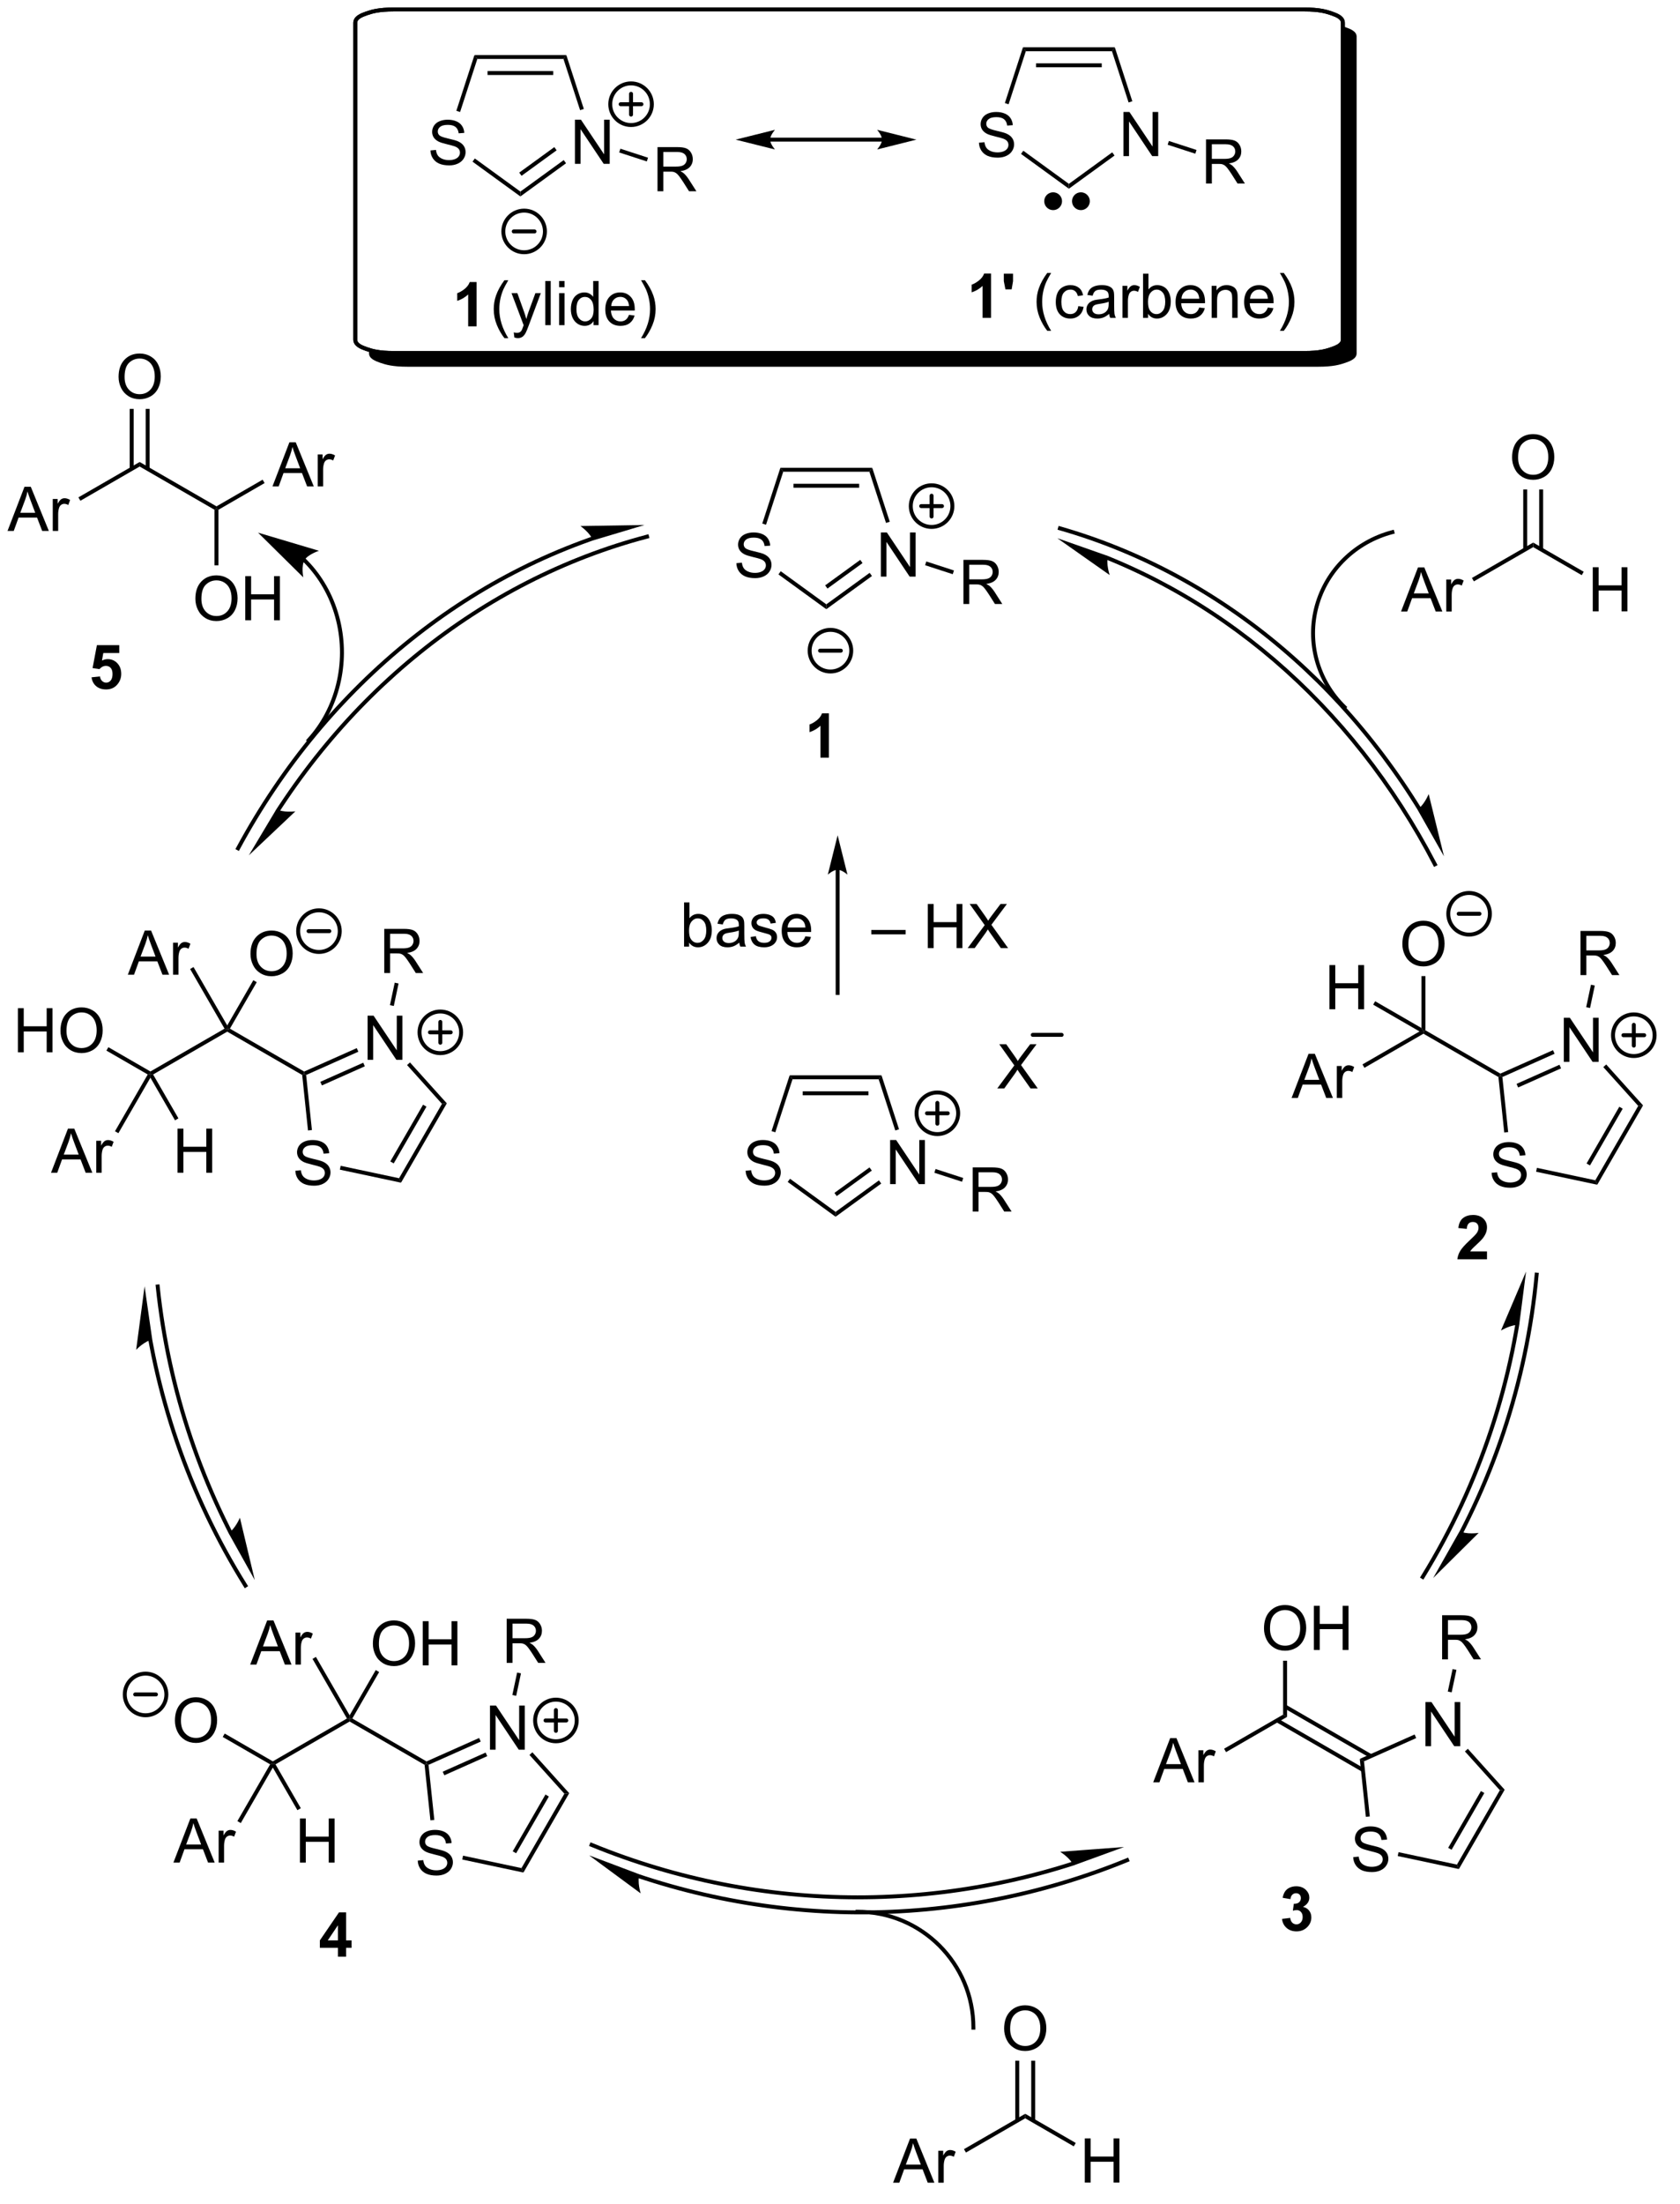 <?xml version="1.0" encoding="UTF-8"?>
<!DOCTYPE svg PUBLIC '-//W3C//DTD SVG 1.0//EN'
          'http://www.w3.org/TR/2001/REC-SVG-20010904/DTD/svg10.dtd'>
<svg stroke-dasharray="none" shape-rendering="auto" xmlns="http://www.w3.org/2000/svg" font-family="'Dialog'" text-rendering="auto" width="598" fill-opacity="1" color-interpolation="auto" color-rendering="auto" preserveAspectRatio="xMidYMid meet" font-size="12px" viewBox="0 0 598 784" fill="black" xmlns:xlink="http://www.w3.org/1999/xlink" stroke="black" image-rendering="auto" stroke-miterlimit="10" stroke-linecap="square" stroke-linejoin="miter" font-style="normal" stroke-width="1" height="784" stroke-dashoffset="0" font-weight="normal" stroke-opacity="1"
><!--Generated by the Batik Graphics2D SVG Generator--><defs id="genericDefs"
  /><g
  ><defs id="defs1"
    ><clipPath clipPathUnits="userSpaceOnUse" id="clipPath1"
      ><path d="M0.889 0.955 L224.863 0.955 L224.863 294.778 L0.889 294.778 L0.889 0.955 Z"
      /></clipPath
      ><clipPath clipPathUnits="userSpaceOnUse" id="clipPath2"
      ><path d="M187.177 59.985 L187.177 344.883 L404.085 344.883 L404.085 59.985 Z"
      /></clipPath
      ><clipPath clipPathUnits="userSpaceOnUse" id="clipPath3"
      ><path d="M187.177 59.985 L187.177 344.667 L403.952 344.667 L403.952 59.985 Z"
      /></clipPath
    ></defs
    ><g transform="scale(2.667,2.667) translate(-0.889,-0.955) matrix(1.029,0,0,1.029,-191.642,-60.746)"
    ><path d="M371.375 164.613 L371.371 164.605 C371.365 164.596 371.359 164.587 371.353 164.577 C371.329 164.537 371.305 164.499 371.281 164.46 C371.184 164.304 371.087 164.149 370.99 163.994 C370.795 163.684 370.598 163.376 370.4 163.069 C368.815 160.614 367.127 158.259 365.343 156.006 C361.776 151.502 357.827 147.416 353.561 143.802 C345.027 136.572 335.223 131.231 324.656 128.209 L324.41 128.139 L324.27 128.629 L324.515 128.699 C335.012 131.702 344.753 137.009 353.232 144.192 C357.472 147.784 361.397 151.846 364.943 156.323 C366.716 158.562 368.396 160.906 369.971 163.346 C370.168 163.651 370.364 163.958 370.558 164.265 C370.655 164.42 370.751 164.574 370.847 164.729 C370.871 164.767 370.895 164.806 370.919 164.845 C370.925 164.854 370.931 164.864 370.937 164.874 L370.942 164.881 L371.076 165.098 L371.51 164.829 L371.375 164.613 ZM374.395 170.971 L372.41 162.899 C372.41 162.899 371.8 164.395 370.942 164.882 Z" stroke="none" clip-path="url(#clipPath3)"
    /></g
    ><g transform="matrix(2.743,0,0,2.743,-513.414,-164.536)"
    ><path d="M263.924 129.606 L263.923 129.606 L263.923 129.606 L263.919 129.608 C263.909 129.611 263.898 129.615 263.888 129.619 C263.846 129.633 263.804 129.648 263.762 129.663 C263.678 129.692 263.595 129.722 263.511 129.752 C263.177 129.871 262.844 129.992 262.511 130.116 C259.85 131.105 257.245 132.24 254.705 133.513 C249.625 136.06 244.804 139.161 240.31 142.76 C231.324 149.958 223.65 159.149 217.843 169.887 L217.721 170.111 L218.17 170.354 L218.292 170.129 C224.066 159.451 231.696 150.314 240.629 143.159 C245.095 139.582 249.886 136.5 254.934 133.97 C257.457 132.704 260.045 131.577 262.689 130.594 C263.019 130.471 263.35 130.351 263.682 130.232 C263.765 130.203 263.849 130.173 263.932 130.144 C263.973 130.13 264.015 130.115 264.057 130.1 C264.067 130.097 264.077 130.093 264.087 130.089 L264.092 130.088 L264.094 130.087 L264.097 130.086 L264.337 130 L264.164 129.52 L263.924 129.606 ZM270.809 128.076 L262.498 128.21 C262.498 128.21 263.82 129.138 264.103 130.083 Z" stroke="none" clip-path="url(#clipPath3)"
    /></g
    ><g transform="matrix(2.743,0,0,2.743,-513.414,-164.536)"
    ><path d="M377.051 258.795 L377.052 258.793 L377.055 258.787 L377.064 258.769 C377.07 258.757 377.077 258.745 377.083 258.733 C377.108 258.683 377.133 258.635 377.158 258.586 C377.258 258.391 377.358 258.195 377.456 257.999 C377.851 257.216 378.234 256.426 378.606 255.632 C380.093 252.456 381.394 249.2 382.505 245.88 C384.726 239.239 386.184 232.343 386.834 225.324 L386.858 225.07 L386.35 225.023 L386.326 225.277 C385.68 232.256 384.23 239.114 382.021 245.718 C380.916 249.019 379.622 252.258 378.144 255.416 C377.774 256.206 377.393 256.99 377 257.77 C376.902 257.965 376.803 258.159 376.704 258.353 C376.679 258.402 376.654 258.451 376.629 258.499 C376.623 258.511 376.617 258.523 376.61 258.535 L376.601 258.554 L376.598 258.558 L376.598 258.56 L376.48 258.786 L376.933 259.021 L377.051 258.795 ZM373.152 264.651 L379.054 258.798 C379.054 258.798 377.457 259.044 376.598 258.559 Z" stroke="none" clip-path="url(#clipPath3)"
    /></g
    ><g transform="matrix(2.743,0,0,2.743,-513.414,-164.536)"
    ><path d="M219.234 265.492 C215.578 259.637 212.614 253.404 210.383 246.919 C209.268 243.676 208.337 240.37 207.594 237.017 C207.408 236.179 207.234 235.338 207.072 234.494 C207.032 234.283 206.992 234.072 206.953 233.86 C206.948 233.834 206.943 233.807 206.939 233.781 L206.935 233.761 L206.933 233.751 L206.932 233.746 L206.932 233.744 L206.886 233.493 L206.384 233.585 L206.43 233.836 L206.43 233.838 L206.431 233.843 L206.433 233.853 L206.437 233.873 C206.442 233.9 206.446 233.926 206.451 233.953 C206.491 234.165 206.531 234.378 206.571 234.59 C206.734 235.439 206.909 236.285 207.096 237.127 C207.843 240.5 208.78 243.824 209.901 247.085 C212.144 253.607 215.125 259.874 218.801 265.762 L218.936 265.979 L219.369 265.708 L219.234 265.492 ZM205.935 226.812 L204.841 235.051 C204.841 235.051 205.955 233.881 206.931 233.741 Z" stroke="none" clip-path="url(#clipPath3)"
    /></g
    ><g transform="matrix(2.743,0,0,2.743,-513.414,-164.536)"
    ><path d="M332.957 80.232 L332.957 74.506 L333.735 74.506 L336.743 79.001 L336.743 74.506 L337.47 74.506 L337.47 80.232 L336.691 80.232 L333.683 75.732 L333.683 80.232 L332.957 80.232 Z" stroke="none" clip-path="url(#clipPath3)"
    /></g
    ><g transform="matrix(2.743,0,0,2.743,-513.414,-164.536)"
    ><path d="M314.208 78.491 L314.924 78.429 Q314.974 78.858 315.159 79.134 Q315.346 79.41 315.737 79.58 Q316.127 79.749 316.614 79.749 Q317.049 79.749 317.38 79.621 Q317.713 79.491 317.875 79.267 Q318.036 79.043 318.036 78.778 Q318.036 78.507 317.88 78.306 Q317.724 78.106 317.364 77.968 Q317.135 77.879 316.346 77.689 Q315.557 77.499 315.239 77.332 Q314.83 77.116 314.627 76.798 Q314.427 76.481 314.427 76.085 Q314.427 75.653 314.671 75.275 Q314.919 74.897 315.39 74.702 Q315.864 74.507 316.442 74.507 Q317.08 74.507 317.565 74.713 Q318.052 74.918 318.312 75.317 Q318.575 75.715 318.596 76.218 L317.869 76.272 Q317.81 75.731 317.471 75.455 Q317.135 75.176 316.474 75.176 Q315.786 75.176 315.471 75.429 Q315.159 75.679 315.159 76.035 Q315.159 76.343 315.38 76.543 Q315.599 76.741 316.523 76.952 Q317.448 77.16 317.791 77.317 Q318.291 77.546 318.528 77.9 Q318.768 78.254 318.768 78.715 Q318.768 79.171 318.505 79.577 Q318.244 79.981 317.752 80.207 Q317.263 80.431 316.651 80.431 Q315.872 80.431 315.346 80.205 Q314.823 79.975 314.523 79.522 Q314.224 79.067 314.208 78.491 Z" stroke="none" clip-path="url(#clipPath3)"
    /></g
    ><g transform="matrix(2.743,0,0,2.743,-513.414,-164.536)"
    ><path d="M320.29 66.629 L319.92 66.119 L331.839 66.119 L331.468 66.629 ZM321.615 68.708 L330.143 68.708 L330.143 68.197 L321.615 68.197 Z" stroke="none" clip-path="url(#clipPath3)"
    /></g
    ><g transform="matrix(2.743,0,0,2.743,-513.414,-164.536)"
    ><path d="M331.468 66.629 L331.839 66.119 L334.112 73.115 L333.627 73.273 Z" stroke="none" clip-path="url(#clipPath3)"
    /></g
    ><g transform="matrix(2.743,0,0,2.743,-513.414,-164.536)"
    ><path d="M331.503 79.744 L331.803 80.157 L325.879 84.461 L325.879 83.83 Z" stroke="none" clip-path="url(#clipPath3)"
    /></g
    ><g transform="matrix(2.743,0,0,2.743,-513.414,-164.536)"
    ><path d="M325.879 83.83 L325.879 84.461 L319.668 79.948 L319.967 79.535 Z" stroke="none" clip-path="url(#clipPath3)"
    /></g
    ><g transform="matrix(2.743,0,0,2.743,-513.414,-164.536)"
    ><path d="M318.055 73.509 L317.57 73.351 L319.92 66.119 L320.29 66.629 Z" stroke="none" clip-path="url(#clipPath3)"
    /></g
    ><g transform="matrix(2.743,0,0,2.743,-513.414,-164.536)"
    ><path d="M343.673 83.789 L343.673 78.062 L346.212 78.062 Q346.978 78.062 347.376 78.216 Q347.775 78.369 348.012 78.76 Q348.251 79.151 348.251 79.624 Q348.251 80.234 347.855 80.653 Q347.462 81.07 346.637 81.182 Q346.939 81.328 347.095 81.468 Q347.426 81.773 347.723 82.229 L348.72 83.789 L347.767 83.789 L347.009 82.596 Q346.676 82.08 346.459 81.807 Q346.246 81.533 346.077 81.424 Q345.907 81.315 345.73 81.273 Q345.603 81.244 345.308 81.244 L344.431 81.244 L344.431 83.789 L343.673 83.789 ZM344.431 80.588 L346.058 80.588 Q346.579 80.588 346.871 80.481 Q347.165 80.374 347.316 80.138 Q347.47 79.901 347.47 79.624 Q347.47 79.218 347.173 78.958 Q346.879 78.695 346.243 78.695 L344.431 78.695 L344.431 80.588 Z" stroke="none" clip-path="url(#clipPath3)"
    /></g
    ><g transform="matrix(2.743,0,0,2.743,-513.414,-164.536)"
    ><path d="M338.697 78.755 L338.855 78.269 L342.443 79.435 L342.285 79.92 Z" stroke="none" clip-path="url(#clipPath3)"
    /></g
    ><g transform="matrix(2.743,0,0,2.743,-513.414,-164.536)"
    ><path d="M327.44 86.981 C326.942 86.981 326.539 86.578 326.539 86.08 C326.539 85.583 326.942 85.18 327.44 85.18 C327.937 85.18 328.341 85.583 328.341 86.08 C328.341 86.578 327.937 86.981 327.44 86.981" stroke="none" clip-path="url(#clipPath3)"
    /></g
    ><g stroke-width="0.51" transform="matrix(2.743,0,0,2.743,-513.414,-164.536)" stroke-linejoin="round" stroke-linecap="round"
    ><path fill="none" d="M327.44 86.981 C326.942 86.981 326.539 86.578 326.539 86.08 C326.539 85.583 326.942 85.18 327.44 85.18 C327.937 85.18 328.341 85.583 328.341 86.08 C328.341 86.578 327.937 86.981 327.44 86.981" clip-path="url(#clipPath3)"
    /></g
    ><g transform="matrix(2.743,0,0,2.743,-513.414,-164.536)"
    ><path d="M323.835 86.981 C323.337 86.981 322.934 86.578 322.934 86.08 C322.934 85.583 323.337 85.18 323.835 85.18 C324.332 85.18 324.735 85.583 324.735 86.08 C324.735 86.578 324.332 86.981 323.835 86.981" stroke="none" clip-path="url(#clipPath3)"
    /></g
    ><g stroke-width="0.51" transform="matrix(2.743,0,0,2.743,-513.414,-164.536)" stroke-linejoin="round" stroke-linecap="round"
    ><path fill="none" d="M323.835 86.981 C323.337 86.981 322.934 86.578 322.934 86.08 C322.934 85.583 323.337 85.18 323.835 85.18 C324.332 85.18 324.735 85.583 324.735 86.08 C324.735 86.578 324.332 86.981 323.835 86.981" clip-path="url(#clipPath3)"
    /></g
    ><g transform="matrix(2.743,0,0,2.743,-513.414,-164.536)"
    ><path d="M380.733 212.093 L381.449 212.031 Q381.499 212.46 381.684 212.736 Q381.871 213.012 382.262 213.182 Q382.652 213.351 383.139 213.351 Q383.574 213.351 383.905 213.223 Q384.238 213.093 384.4 212.869 Q384.561 212.645 384.561 212.38 Q384.561 212.109 384.405 211.908 Q384.249 211.708 383.889 211.57 Q383.66 211.481 382.871 211.291 Q382.082 211.101 381.764 210.934 Q381.356 210.718 381.152 210.4 Q380.952 210.083 380.952 209.687 Q380.952 209.255 381.197 208.877 Q381.444 208.499 381.915 208.304 Q382.389 208.109 382.967 208.109 Q383.606 208.109 384.09 208.314 Q384.577 208.52 384.837 208.919 Q385.1 209.317 385.121 209.82 L384.394 209.874 Q384.335 209.333 383.996 209.057 Q383.66 208.778 382.999 208.778 Q382.311 208.778 381.996 209.031 Q381.684 209.281 381.684 209.637 Q381.684 209.945 381.905 210.145 Q382.124 210.343 383.048 210.554 Q383.973 210.762 384.316 210.919 Q384.816 211.148 385.053 211.502 Q385.293 211.856 385.293 212.317 Q385.293 212.773 385.03 213.179 Q384.769 213.583 384.277 213.809 Q383.788 214.033 383.176 214.033 Q382.397 214.033 381.871 213.807 Q381.348 213.577 381.048 213.124 Q380.749 212.669 380.733 212.093 Z" stroke="none" clip-path="url(#clipPath3)"
    /></g
    ><g transform="matrix(2.743,0,0,2.743,-513.414,-164.536)"
    ><path d="M390.106 197.708 L390.106 191.981 L390.885 191.981 L393.893 196.476 L393.893 191.981 L394.619 191.981 L394.619 197.708 L393.841 197.708 L390.833 193.208 L390.833 197.708 L390.106 197.708 Z" stroke="none" clip-path="url(#clipPath3)"
    /></g
    ><g transform="matrix(2.743,0,0,2.743,-513.414,-164.536)"
    ><path d="M399.759 203.418 L400.386 203.352 L394.447 213.64 L394.19 213.064 ZM397.305 203.525 L393.056 210.885 L393.498 211.14 L397.747 203.78 Z" stroke="none" clip-path="url(#clipPath3)"
    /></g
    ><g transform="matrix(2.743,0,0,2.743,-513.414,-164.536)"
    ><path d="M394.19 213.064 L394.447 213.64 L386.508 211.953 L386.614 211.453 Z" stroke="none" clip-path="url(#clipPath3)"
    /></g
    ><g transform="matrix(2.743,0,0,2.743,-513.414,-164.536)"
    ><path d="M382.882 206.816 L382.375 206.87 L381.618 199.67 L381.858 199.514 L382.131 199.671 Z" stroke="none" clip-path="url(#clipPath3)"
    /></g
    ><g transform="matrix(2.743,0,0,2.743,-513.414,-164.536)"
    ><path d="M382.131 199.671 L381.858 199.514 L381.873 199.228 L388.699 196.189 L388.906 196.655 ZM384.18 201.027 L389.749 198.547 L389.541 198.081 L383.972 200.561 Z" stroke="none" clip-path="url(#clipPath3)"
    /></g
    ><g transform="matrix(2.743,0,0,2.743,-513.414,-164.536)"
    ><path d="M395.228 198.386 L395.608 198.045 L400.386 203.352 L399.759 203.418 Z" stroke="none" clip-path="url(#clipPath3)"
    /></g
    ><g transform="matrix(2.743,0,0,2.743,-513.414,-164.536)"
    ><path d="M381.873 199.228 L381.858 199.514 L381.618 199.67 L371.891 194.054 L371.891 193.759 L372.147 193.612 Z" stroke="none" clip-path="url(#clipPath3)"
    /></g
    ><g transform="matrix(2.743,0,0,2.743,-513.414,-164.536)"
    ><path d="M354.779 202.389 L356.979 196.662 L357.797 196.662 L360.141 202.389 L359.276 202.389 L358.61 200.654 L356.214 200.654 L355.586 202.389 L354.779 202.389 ZM356.432 200.037 L358.375 200.037 L357.776 198.451 Q357.503 197.727 357.37 197.264 Q357.261 197.813 357.063 198.357 L356.432 200.037 ZM360.649 202.389 L360.649 198.24 L361.281 198.24 L361.281 198.868 Q361.524 198.428 361.727 198.287 Q361.932 198.146 362.18 198.146 Q362.534 198.146 362.901 198.373 L362.659 199.024 Q362.401 198.873 362.143 198.873 Q361.914 198.873 361.729 199.011 Q361.547 199.149 361.469 199.396 Q361.352 199.771 361.352 200.217 L361.352 202.389 L360.649 202.389 Z" stroke="none" clip-path="url(#clipPath3)"
    /></g
    ><g transform="matrix(2.743,0,0,2.743,-513.414,-164.536)"
    ><path d="M371.381 193.759 L371.891 193.759 L371.891 194.054 L364.233 198.476 L363.977 198.034 Z" stroke="none" clip-path="url(#clipPath3)"
    /></g
    ><g transform="matrix(2.743,0,0,2.743,-513.414,-164.536)"
    ><path d="M369.154 182.436 Q369.154 181.01 369.92 180.205 Q370.686 179.398 371.897 179.398 Q372.688 179.398 373.324 179.778 Q373.962 180.155 374.295 180.832 Q374.631 181.51 374.631 182.369 Q374.631 183.241 374.279 183.929 Q373.928 184.616 373.282 184.97 Q372.639 185.325 371.891 185.325 Q371.084 185.325 370.446 184.934 Q369.811 184.541 369.483 183.866 Q369.154 183.189 369.154 182.436 ZM369.936 182.447 Q369.936 183.483 370.49 184.08 Q371.048 184.673 371.889 184.673 Q372.743 184.673 373.295 184.072 Q373.85 183.47 373.85 182.366 Q373.85 181.666 373.613 181.145 Q373.376 180.624 372.92 180.338 Q372.467 180.048 371.899 180.048 Q371.094 180.048 370.514 180.603 Q369.936 181.155 369.936 182.447 Z" stroke="none" clip-path="url(#clipPath3)"
    /></g
    ><g transform="matrix(2.743,0,0,2.743,-513.414,-164.536)"
    ><path d="M372.147 193.612 L371.891 193.759 L371.636 193.317 L371.636 186.581 L372.147 186.581 Z" stroke="none" clip-path="url(#clipPath3)"
    /></g
    ><g transform="matrix(2.743,0,0,2.743,-513.414,-164.536)"
    ><path d="M359.69 190.88 L359.69 185.153 L360.448 185.153 L360.448 187.505 L363.425 187.505 L363.425 185.153 L364.182 185.153 L364.182 190.88 L363.425 190.88 L363.425 188.179 L360.448 188.179 L360.448 190.88 L359.69 190.88 Z" stroke="none" clip-path="url(#clipPath3)"
    /></g
    ><g transform="matrix(2.743,0,0,2.743,-513.414,-164.536)"
    ><path d="M371.636 193.317 L371.891 193.759 L371.381 193.759 L365.367 190.287 L365.622 189.845 Z" stroke="none" clip-path="url(#clipPath3)"
    /></g
    ><g transform="matrix(2.743,0,0,2.743,-513.414,-164.536)"
    ><path d="M392.27 186.45 L392.27 180.724 L394.809 180.724 Q395.575 180.724 395.973 180.877 Q396.371 181.031 396.608 181.422 Q396.848 181.812 396.848 182.286 Q396.848 182.896 396.452 183.315 Q396.059 183.732 395.233 183.844 Q395.535 183.989 395.692 184.13 Q396.022 184.435 396.319 184.891 L397.317 186.45 L396.364 186.45 L395.606 185.258 Q395.272 184.742 395.056 184.469 Q394.843 184.195 394.673 184.086 Q394.504 183.976 394.327 183.935 Q394.2 183.906 393.905 183.906 L393.028 183.906 L393.028 186.45 L392.27 186.45 ZM393.028 183.25 L394.655 183.25 Q395.176 183.25 395.468 183.143 Q395.762 183.036 395.913 182.799 Q396.067 182.562 396.067 182.286 Q396.067 181.88 395.77 181.62 Q395.476 181.357 394.84 181.357 L393.028 181.357 L393.028 183.25 Z" stroke="none" clip-path="url(#clipPath3)"
    /></g
    ><g transform="matrix(2.743,0,0,2.743,-513.414,-164.536)"
    ><path d="M393.506 190.722 L393.007 190.616 L393.627 187.701 L394.126 187.807 Z" stroke="none" clip-path="url(#clipPath3)"
    /></g
    ><g transform="matrix(2.743,0,0,2.743,-513.414,-164.536)"
    ><path d="M362.777 300.848 L363.493 300.785 Q363.542 301.215 363.727 301.491 Q363.915 301.767 364.305 301.937 Q364.696 302.106 365.183 302.106 Q365.618 302.106 365.949 301.978 Q366.282 301.848 366.443 301.624 Q366.605 301.4 366.605 301.134 Q366.605 300.864 366.449 300.663 Q366.292 300.462 365.933 300.325 Q365.704 300.236 364.915 300.046 Q364.126 299.856 363.808 299.689 Q363.399 299.473 363.196 299.155 Q362.995 298.837 362.995 298.442 Q362.995 298.009 363.24 297.632 Q363.488 297.254 363.959 297.059 Q364.433 296.864 365.011 296.864 Q365.649 296.864 366.134 297.069 Q366.62 297.275 366.881 297.673 Q367.144 298.072 367.165 298.575 L366.438 298.629 Q366.378 298.087 366.04 297.812 Q365.704 297.533 365.042 297.533 Q364.355 297.533 364.04 297.785 Q363.727 298.035 363.727 298.392 Q363.727 298.7 363.949 298.9 Q364.167 299.098 365.092 299.309 Q366.016 299.517 366.36 299.673 Q366.86 299.903 367.097 300.257 Q367.337 300.611 367.337 301.072 Q367.337 301.528 367.074 301.934 Q366.813 302.337 366.321 302.564 Q365.832 302.788 365.219 302.788 Q364.441 302.788 363.915 302.562 Q363.391 302.332 363.092 301.879 Q362.792 301.423 362.777 300.848 Z" stroke="none" clip-path="url(#clipPath3)"
    /></g
    ><g transform="matrix(2.743,0,0,2.743,-513.414,-164.536)"
    ><path d="M372.15 286.462 L372.15 280.736 L372.929 280.736 L375.936 285.231 L375.936 280.736 L376.663 280.736 L376.663 286.462 L375.884 286.462 L372.877 281.962 L372.877 286.462 L372.15 286.462 Z" stroke="none" clip-path="url(#clipPath3)"
    /></g
    ><g transform="matrix(2.743,0,0,2.743,-513.414,-164.536)"
    ><path d="M381.803 292.173 L382.43 292.107 L376.49 302.395 L376.234 301.819 ZM379.349 292.28 L375.1 299.64 L375.541 299.895 L379.791 292.535 Z" stroke="none" clip-path="url(#clipPath3)"
    /></g
    ><g transform="matrix(2.743,0,0,2.743,-513.414,-164.536)"
    ><path d="M376.234 301.819 L376.49 302.395 L368.551 300.707 L368.657 300.208 Z" stroke="none" clip-path="url(#clipPath3)"
    /></g
    ><g transform="matrix(2.743,0,0,2.743,-513.414,-164.536)"
    ><path d="M364.926 295.571 L364.418 295.625 L363.629 288.111 L364.175 288.426 Z" stroke="none" clip-path="url(#clipPath3)"
    /></g
    ><g transform="matrix(2.743,0,0,2.743,-513.414,-164.536)"
    ><path d="M364.175 288.426 L363.629 288.111 L370.742 284.944 L370.95 285.41 Z" stroke="none" clip-path="url(#clipPath3)"
    /></g
    ><g transform="matrix(2.743,0,0,2.743,-513.414,-164.536)"
    ><path d="M377.272 287.141 L377.651 286.8 L382.43 292.107 L381.803 292.173 Z" stroke="none" clip-path="url(#clipPath3)"
    /></g
    ><g transform="matrix(2.743,0,0,2.743,-513.414,-164.536)"
    ><path d="M365.199 287.527 L354.063 281.097 L353.808 281.539 L364.944 287.969 ZM364.163 289.321 L353.027 282.891 L352.772 283.333 L363.908 289.763 Z" stroke="none" clip-path="url(#clipPath3)"
    /></g
    ><g transform="matrix(2.743,0,0,2.743,-513.414,-164.536)"
    ><path d="M336.822 291.144 L339.023 285.417 L339.841 285.417 L342.185 291.144 L341.32 291.144 L340.653 289.409 L338.257 289.409 L337.63 291.144 L336.822 291.144 ZM338.476 288.792 L340.419 288.792 L339.82 287.206 Q339.546 286.482 339.414 286.019 Q339.304 286.568 339.106 287.112 L338.476 288.792 ZM342.692 291.144 L342.692 286.995 L343.325 286.995 L343.325 287.623 Q343.567 287.183 343.77 287.042 Q343.976 286.901 344.224 286.901 Q344.578 286.901 344.945 287.128 L344.703 287.779 Q344.445 287.628 344.187 287.628 Q343.958 287.628 343.773 287.766 Q343.591 287.904 343.513 288.151 Q343.395 288.526 343.395 288.972 L343.395 291.144 L342.692 291.144 Z" stroke="none" clip-path="url(#clipPath3)"
    /></g
    ><g transform="matrix(2.743,0,0,2.743,-513.414,-164.536)"
    ><path d="M353.68 282.367 L354.19 282.661 L346.276 287.231 L346.021 286.789 Z" stroke="none" clip-path="url(#clipPath3)"
    /></g
    ><g transform="matrix(2.743,0,0,2.743,-513.414,-164.536)"
    ><path d="M351.198 271.191 Q351.198 269.764 351.964 268.96 Q352.729 268.152 353.94 268.152 Q354.732 268.152 355.367 268.533 Q356.005 268.91 356.339 269.587 Q356.675 270.264 356.675 271.124 Q356.675 271.996 356.323 272.684 Q355.972 273.371 355.326 273.725 Q354.683 274.079 353.935 274.079 Q353.128 274.079 352.49 273.689 Q351.854 273.296 351.526 272.621 Q351.198 271.944 351.198 271.191 ZM351.979 271.202 Q351.979 272.238 352.534 272.835 Q353.091 273.428 353.933 273.428 Q354.787 273.428 355.339 272.827 Q355.893 272.225 355.893 271.121 Q355.893 270.421 355.656 269.9 Q355.42 269.379 354.964 269.092 Q354.511 268.803 353.943 268.803 Q353.138 268.803 352.558 269.358 Q351.979 269.91 351.979 271.202 ZM357.673 273.981 L357.673 268.254 L358.431 268.254 L358.431 270.606 L361.408 270.606 L361.408 268.254 L362.166 268.254 L362.166 273.981 L361.408 273.981 L361.408 271.28 L358.431 271.28 L358.431 273.981 L357.673 273.981 Z" stroke="none" clip-path="url(#clipPath3)"
    /></g
    ><g transform="matrix(2.743,0,0,2.743,-513.414,-164.536)"
    ><path d="M354.19 282.661 L353.68 282.367 L353.68 275.376 L354.19 275.376 Z" stroke="none" clip-path="url(#clipPath3)"
    /></g
    ><g transform="matrix(2.743,0,0,2.743,-513.414,-164.536)"
    ><path d="M374.314 275.205 L374.314 269.479 L376.853 269.479 Q377.618 269.479 378.017 269.632 Q378.415 269.786 378.652 270.177 Q378.892 270.567 378.892 271.041 Q378.892 271.651 378.496 272.07 Q378.103 272.487 377.277 272.599 Q377.579 272.745 377.736 272.885 Q378.066 273.19 378.363 273.646 L379.361 275.205 L378.407 275.205 L377.65 274.013 Q377.316 273.497 377.1 273.224 Q376.887 272.95 376.717 272.841 Q376.548 272.731 376.371 272.69 Q376.243 272.661 375.949 272.661 L375.071 272.661 L375.071 275.205 L374.314 275.205 ZM375.071 272.005 L376.699 272.005 Q377.22 272.005 377.512 271.898 Q377.806 271.791 377.957 271.554 Q378.111 271.317 378.111 271.041 Q378.111 270.635 377.814 270.375 Q377.519 270.112 376.884 270.112 L375.071 270.112 L375.071 272.005 Z" stroke="none" clip-path="url(#clipPath3)"
    /></g
    ><g transform="matrix(2.743,0,0,2.743,-513.414,-164.536)"
    ><path d="M375.55 279.477 L375.051 279.371 L375.671 276.456 L376.17 276.562 Z" stroke="none" clip-path="url(#clipPath3)"
    /></g
    ><g transform="matrix(2.743,0,0,2.743,-513.414,-164.536)"
    ><path d="M368.982 139.298 L371.183 133.571 L372 133.571 L374.344 139.298 L373.48 139.298 L372.813 137.564 L370.417 137.564 L369.789 139.298 L368.982 139.298 ZM370.636 136.946 L372.579 136.946 L371.98 135.36 Q371.706 134.636 371.573 134.173 Q371.464 134.722 371.266 135.267 L370.636 136.946 ZM374.852 139.298 L374.852 135.149 L375.485 135.149 L375.485 135.777 Q375.727 135.337 375.93 135.196 Q376.136 135.056 376.383 135.056 Q376.737 135.056 377.105 135.282 L376.862 135.933 Q376.605 135.782 376.347 135.782 Q376.118 135.782 375.933 135.92 Q375.75 136.058 375.672 136.306 Q375.555 136.681 375.555 137.126 L375.555 139.298 L374.852 139.298 Z" stroke="none" clip-path="url(#clipPath3)"
    /></g
    ><g transform="matrix(2.743,0,0,2.743,-513.414,-164.536)"
    ><path d="M378.436 135.385 L378.181 134.943 L386.13 130.354 L386.13 130.943 Z" stroke="none" clip-path="url(#clipPath3)"
    /></g
    ><g transform="matrix(2.743,0,0,2.743,-513.414,-164.536)"
    ><path d="M393.862 139.278 L393.862 133.551 L394.62 133.551 L394.62 135.903 L397.596 135.903 L397.596 133.551 L398.354 133.551 L398.354 139.278 L397.596 139.278 L397.596 136.577 L394.62 136.577 L394.62 139.278 L393.862 139.278 Z" stroke="none" clip-path="url(#clipPath3)"
    /></g
    ><g transform="matrix(2.743,0,0,2.743,-513.414,-164.536)"
    ><path d="M386.13 130.943 L386.13 130.354 L392.686 134.139 L392.43 134.581 Z" stroke="none" clip-path="url(#clipPath3)"
    /></g
    ><g transform="matrix(2.743,0,0,2.743,-513.414,-164.536)"
    ><path d="M383.392 119.326 Q383.392 117.899 384.158 117.094 Q384.924 116.287 386.135 116.287 Q386.926 116.287 387.562 116.667 Q388.2 117.045 388.533 117.722 Q388.869 118.399 388.869 119.258 Q388.869 120.13 388.517 120.818 Q388.166 121.505 387.52 121.86 Q386.877 122.214 386.13 122.214 Q385.322 122.214 384.684 121.823 Q384.049 121.43 383.721 120.755 Q383.392 120.078 383.392 119.326 ZM384.174 119.336 Q384.174 120.373 384.728 120.969 Q385.286 121.563 386.127 121.563 Q386.981 121.563 387.533 120.961 Q388.088 120.36 388.088 119.255 Q388.088 118.555 387.851 118.034 Q387.614 117.513 387.158 117.227 Q386.705 116.938 386.137 116.938 Q385.333 116.938 384.752 117.493 Q384.174 118.045 384.174 119.336 Z" stroke="none" clip-path="url(#clipPath3)"
    /></g
    ><g transform="matrix(2.743,0,0,2.743,-513.414,-164.536)"
    ><path d="M387.42 131.246 L387.42 123.47 L386.91 123.47 L386.91 131.246 ZM385.349 131.246 L385.349 123.47 L384.839 123.47 L384.839 131.246 Z" stroke="none" clip-path="url(#clipPath3)"
    /></g
    ><g transform="matrix(2.743,0,0,2.743,-513.414,-164.536)"
    ><path d="M188.149 128.846 L190.35 123.119 L191.167 123.119 L193.511 128.846 L192.647 128.846 L191.98 127.112 L189.584 127.112 L188.956 128.846 L188.149 128.846 ZM189.803 126.494 L191.745 126.494 L191.147 124.909 Q190.873 124.184 190.74 123.721 Q190.631 124.27 190.433 124.815 L189.803 126.494 ZM194.019 128.846 L194.019 124.698 L194.652 124.698 L194.652 125.325 Q194.894 124.885 195.097 124.744 Q195.303 124.604 195.55 124.604 Q195.904 124.604 196.272 124.83 L196.029 125.481 Q195.772 125.33 195.514 125.33 Q195.285 125.33 195.1 125.468 Q194.917 125.606 194.839 125.854 Q194.722 126.229 194.722 126.674 L194.722 128.846 L194.019 128.846 Z" stroke="none" clip-path="url(#clipPath3)"
    /></g
    ><g transform="matrix(2.743,0,0,2.743,-513.414,-164.536)"
    ><path d="M197.603 124.933 L197.348 124.491 L205.296 119.902 L205.296 120.491 Z" stroke="none" clip-path="url(#clipPath3)"
    /></g
    ><g transform="matrix(2.743,0,0,2.743,-513.414,-164.536)"
    ><path d="M202.559 108.874 Q202.559 107.447 203.325 106.642 Q204.091 105.835 205.302 105.835 Q206.093 105.835 206.729 106.215 Q207.367 106.593 207.7 107.27 Q208.036 107.947 208.036 108.806 Q208.036 109.678 207.684 110.366 Q207.333 111.053 206.687 111.408 Q206.044 111.762 205.296 111.762 Q204.489 111.762 203.851 111.371 Q203.216 110.978 202.887 110.303 Q202.559 109.626 202.559 108.874 ZM203.341 108.884 Q203.341 109.921 203.895 110.517 Q204.453 111.111 205.294 111.111 Q206.148 111.111 206.7 110.509 Q207.255 109.908 207.255 108.803 Q207.255 108.103 207.018 107.582 Q206.781 107.061 206.325 106.775 Q205.872 106.486 205.304 106.486 Q204.5 106.486 203.919 107.04 Q203.341 107.593 203.341 108.884 Z" stroke="none" clip-path="url(#clipPath3)"
    /></g
    ><g transform="matrix(2.743,0,0,2.743,-513.414,-164.536)"
    ><path d="M206.587 120.795 L206.587 113.018 L206.077 113.018 L206.077 120.795 ZM204.516 120.795 L204.516 113.018 L204.006 113.018 L204.006 120.795 Z" stroke="none" clip-path="url(#clipPath3)"
    /></g
    ><g transform="matrix(2.743,0,0,2.743,-513.414,-164.536)"
    ><path d="M205.296 120.491 L205.296 119.902 L215.263 125.656 L215.263 125.951 L215.008 126.098 Z" stroke="none" clip-path="url(#clipPath3)"
    /></g
    ><g transform="matrix(2.743,0,0,2.743,-513.414,-164.536)"
    ><path d="M222.53 123.072 L224.73 117.345 L225.548 117.345 L227.891 123.072 L227.027 123.072 L226.36 121.337 L223.964 121.337 L223.337 123.072 L222.53 123.072 ZM224.183 120.72 L226.126 120.72 L225.527 119.134 Q225.253 118.41 225.121 117.947 Q225.011 118.496 224.813 119.04 L224.183 120.72 ZM228.399 123.072 L228.399 118.923 L229.032 118.923 L229.032 119.551 Q229.274 119.111 229.477 118.97 Q229.683 118.829 229.93 118.829 Q230.285 118.829 230.652 119.056 L230.41 119.707 Q230.152 119.556 229.894 119.556 Q229.665 119.556 229.48 119.694 Q229.298 119.832 229.22 120.079 Q229.102 120.454 229.102 120.9 L229.102 123.072 L228.399 123.072 Z" stroke="none" clip-path="url(#clipPath3)"
    /></g
    ><g transform="matrix(2.743,0,0,2.743,-513.414,-164.536)"
    ><path d="M215.518 126.098 L215.263 125.951 L215.263 125.656 L221.253 122.198 L221.508 122.64 Z" stroke="none" clip-path="url(#clipPath3)"
    /></g
    ><g transform="matrix(2.743,0,0,2.743,-513.414,-164.536)"
    ><path d="M303.065 343.079 L305.266 337.353 L306.084 337.353 L308.427 343.079 L307.563 343.079 L306.896 341.345 L304.5 341.345 L303.873 343.079 L303.065 343.079 ZM304.719 340.728 L306.662 340.728 L306.063 339.142 Q305.789 338.418 305.656 337.954 Q305.547 338.504 305.349 339.048 L304.719 340.728 ZM308.935 343.079 L308.935 338.931 L309.568 338.931 L309.568 339.558 Q309.81 339.118 310.013 338.978 Q310.219 338.837 310.466 338.837 Q310.821 338.837 311.188 339.064 L310.946 339.715 Q310.688 339.564 310.43 339.564 Q310.201 339.564 310.016 339.702 Q309.834 339.84 309.755 340.087 Q309.638 340.462 309.638 340.907 L309.638 343.079 L308.935 343.079 Z" stroke="none" clip-path="url(#clipPath3)"
    /></g
    ><g transform="matrix(2.743,0,0,2.743,-513.414,-164.536)"
    ><path d="M312.519 339.166 L312.264 338.724 L320.213 334.135 L320.213 334.724 Z" stroke="none" clip-path="url(#clipPath3)"
    /></g
    ><g transform="matrix(2.743,0,0,2.743,-513.414,-164.536)"
    ><path d="M327.945 343.059 L327.945 337.333 L328.703 337.333 L328.703 339.684 L331.68 339.684 L331.68 337.333 L332.437 337.333 L332.437 343.059 L331.68 343.059 L331.68 340.359 L328.703 340.359 L328.703 343.059 L327.945 343.059 Z" stroke="none" clip-path="url(#clipPath3)"
    /></g
    ><g transform="matrix(2.743,0,0,2.743,-513.414,-164.536)"
    ><path d="M320.213 334.724 L320.213 334.135 L326.769 337.92 L326.514 338.362 Z" stroke="none" clip-path="url(#clipPath3)"
    /></g
    ><g transform="matrix(2.743,0,0,2.743,-513.414,-164.536)"
    ><path d="M317.476 323.107 Q317.476 321.68 318.241 320.875 Q319.007 320.068 320.218 320.068 Q321.01 320.068 321.645 320.448 Q322.283 320.826 322.616 321.503 Q322.952 322.18 322.952 323.039 Q322.952 323.912 322.601 324.599 Q322.249 325.287 321.603 325.641 Q320.96 325.995 320.213 325.995 Q319.405 325.995 318.767 325.604 Q318.132 325.211 317.804 324.537 Q317.476 323.86 317.476 323.107 ZM318.257 323.117 Q318.257 324.154 318.812 324.75 Q319.369 325.344 320.21 325.344 Q321.064 325.344 321.616 324.742 Q322.171 324.141 322.171 323.037 Q322.171 322.336 321.934 321.815 Q321.697 321.295 321.241 321.008 Q320.788 320.719 320.221 320.719 Q319.416 320.719 318.835 321.274 Q318.257 321.826 318.257 323.117 Z" stroke="none" clip-path="url(#clipPath3)"
    /></g
    ><g transform="matrix(2.743,0,0,2.743,-513.414,-164.536)"
    ><path d="M321.504 335.028 L321.504 327.252 L320.993 327.252 L320.993 335.028 ZM319.432 335.028 L319.432 327.252 L318.922 327.252 L318.922 335.028 Z" stroke="none" clip-path="url(#clipPath3)"
    /></g
    ><g transform="matrix(2.743,0,0,2.743,-513.414,-164.536)"
    ><path d="M241.384 301.301 L242.1 301.239 Q242.149 301.668 242.334 301.944 Q242.522 302.22 242.912 302.39 Q243.303 302.559 243.79 302.559 Q244.225 302.559 244.556 302.431 Q244.889 302.301 245.05 302.077 Q245.212 301.853 245.212 301.587 Q245.212 301.317 245.056 301.116 Q244.899 300.916 244.54 300.778 Q244.311 300.689 243.522 300.499 Q242.733 300.309 242.415 300.142 Q242.006 299.926 241.803 299.608 Q241.602 299.291 241.602 298.895 Q241.602 298.462 241.847 298.085 Q242.095 297.707 242.566 297.512 Q243.04 297.317 243.618 297.317 Q244.256 297.317 244.74 297.522 Q245.227 297.728 245.488 298.127 Q245.751 298.525 245.772 299.028 L245.045 299.082 Q244.985 298.541 244.647 298.265 Q244.311 297.986 243.649 297.986 Q242.962 297.986 242.647 298.239 Q242.334 298.489 242.334 298.845 Q242.334 299.153 242.556 299.353 Q242.774 299.551 243.699 299.762 Q244.623 299.97 244.967 300.127 Q245.467 300.356 245.704 300.71 Q245.944 301.064 245.944 301.525 Q245.944 301.981 245.681 302.387 Q245.42 302.791 244.928 303.017 Q244.439 303.241 243.827 303.241 Q243.048 303.241 242.522 303.015 Q241.998 302.785 241.699 302.332 Q241.399 301.877 241.384 301.301 Z" stroke="none" clip-path="url(#clipPath3)"
    /></g
    ><g transform="matrix(2.743,0,0,2.743,-513.414,-164.536)"
    ><path d="M250.757 286.916 L250.757 281.189 L251.536 281.189 L254.543 285.684 L254.543 281.189 L255.27 281.189 L255.27 286.916 L254.491 286.916 L251.483 282.416 L251.483 286.916 L250.757 286.916 Z" stroke="none" clip-path="url(#clipPath3)"
    /></g
    ><g transform="matrix(2.743,0,0,2.743,-513.414,-164.536)"
    ><path d="M260.41 292.626 L261.037 292.56 L255.097 302.848 L254.841 302.272 ZM257.956 292.733 L253.707 300.093 L254.149 300.348 L258.398 292.988 Z" stroke="none" clip-path="url(#clipPath3)"
    /></g
    ><g transform="matrix(2.743,0,0,2.743,-513.414,-164.536)"
    ><path d="M254.841 302.272 L255.097 302.848 L247.158 301.161 L247.264 300.661 Z" stroke="none" clip-path="url(#clipPath3)"
    /></g
    ><g transform="matrix(2.743,0,0,2.743,-513.414,-164.536)"
    ><path d="M243.533 296.024 L243.026 296.077 L242.269 288.877 L242.509 288.722 L242.782 288.879 Z" stroke="none" clip-path="url(#clipPath3)"
    /></g
    ><g transform="matrix(2.743,0,0,2.743,-513.414,-164.536)"
    ><path d="M242.782 288.879 L242.509 288.722 L242.524 288.436 L249.349 285.397 L249.557 285.863 ZM244.83 290.235 L250.399 287.755 L250.192 287.289 L244.623 289.769 Z" stroke="none" clip-path="url(#clipPath3)"
    /></g
    ><g transform="matrix(2.743,0,0,2.743,-513.414,-164.536)"
    ><path d="M255.879 287.594 L256.258 287.253 L261.037 292.56 L260.41 292.626 Z" stroke="none" clip-path="url(#clipPath3)"
    /></g
    ><g transform="matrix(2.743,0,0,2.743,-513.414,-164.536)"
    ><path d="M242.524 288.436 L242.509 288.722 L242.269 288.877 L232.542 283.262 L232.542 282.967 L232.891 282.874 Z" stroke="none" clip-path="url(#clipPath3)"
    /></g
    ><g transform="matrix(2.743,0,0,2.743,-513.414,-164.536)"
    ><path d="M219.642 275.875 L221.843 270.149 L222.66 270.149 L225.004 275.875 L224.139 275.875 L223.473 274.141 L221.077 274.141 L220.449 275.875 L219.642 275.875 ZM221.296 273.524 L223.238 273.524 L222.639 271.938 Q222.366 271.214 222.233 270.75 Q222.124 271.3 221.926 271.844 L221.296 273.524 ZM225.512 275.875 L225.512 271.727 L226.145 271.727 L226.145 272.355 Q226.387 271.914 226.59 271.774 Q226.796 271.633 227.043 271.633 Q227.397 271.633 227.764 271.86 L227.522 272.511 Q227.264 272.36 227.007 272.36 Q226.777 272.36 226.593 272.498 Q226.41 272.636 226.332 272.883 Q226.215 273.258 226.215 273.704 L226.215 275.875 L225.512 275.875 Z" stroke="none" clip-path="url(#clipPath3)"
    /></g
    ><g transform="matrix(2.743,0,0,2.743,-513.414,-164.536)"
    ><path d="M232.542 282.457 L232.542 282.967 L232.194 282.874 L227.727 275.137 L228.169 274.882 Z" stroke="none" clip-path="url(#clipPath3)"
    /></g
    ><g transform="matrix(2.743,0,0,2.743,-513.414,-164.536)"
    ><path d="M232.194 282.874 L232.542 282.967 L232.542 283.262 L222.924 288.815 L222.575 288.722 L222.575 288.427 Z" stroke="none" clip-path="url(#clipPath3)"
    /></g
    ><g transform="matrix(2.743,0,0,2.743,-513.414,-164.536)"
    ><path d="M252.921 275.658 L252.921 269.932 L255.46 269.932 Q256.225 269.932 256.624 270.086 Q257.022 270.239 257.259 270.63 Q257.499 271.02 257.499 271.494 Q257.499 272.104 257.103 272.523 Q256.71 272.94 255.884 273.052 Q256.186 273.197 256.342 273.338 Q256.673 273.643 256.97 274.099 L257.967 275.658 L257.014 275.658 L256.257 274.466 Q255.923 273.95 255.707 273.677 Q255.494 273.403 255.324 273.294 Q255.155 273.184 254.978 273.143 Q254.85 273.114 254.556 273.114 L253.678 273.114 L253.678 275.658 L252.921 275.658 ZM253.678 272.458 L255.306 272.458 Q255.827 272.458 256.118 272.351 Q256.413 272.244 256.564 272.007 Q256.717 271.77 256.717 271.494 Q256.717 271.088 256.421 270.828 Q256.126 270.565 255.491 270.565 L253.678 270.565 L253.678 272.458 Z" stroke="none" clip-path="url(#clipPath3)"
    /></g
    ><g transform="matrix(2.743,0,0,2.743,-513.414,-164.536)"
    ><path d="M254.157 279.93 L253.658 279.824 L254.278 276.909 L254.777 277.015 Z" stroke="none" clip-path="url(#clipPath3)"
    /></g
    ><g transform="matrix(2.743,0,0,2.743,-513.414,-164.536)"
    ><path d="M235.56 273.186 Q235.56 271.759 236.325 270.955 Q237.091 270.147 238.302 270.147 Q239.093 270.147 239.729 270.527 Q240.367 270.905 240.7 271.582 Q241.036 272.259 241.036 273.119 Q241.036 273.991 240.685 274.678 Q240.333 275.366 239.687 275.72 Q239.044 276.074 238.297 276.074 Q237.489 276.074 236.851 275.684 Q236.216 275.291 235.888 274.616 Q235.56 273.939 235.56 273.186 ZM236.341 273.197 Q236.341 274.233 236.895 274.83 Q237.453 275.423 238.294 275.423 Q239.148 275.423 239.7 274.822 Q240.255 274.22 240.255 273.116 Q240.255 272.416 240.018 271.895 Q239.781 271.374 239.325 271.087 Q238.872 270.798 238.304 270.798 Q237.5 270.798 236.919 271.353 Q236.341 271.905 236.341 273.197 ZM242.035 275.975 L242.035 270.249 L242.793 270.249 L242.793 272.6 L245.769 272.6 L245.769 270.249 L246.527 270.249 L246.527 275.975 L245.769 275.975 L245.769 273.275 L242.793 273.275 L242.793 275.975 L242.035 275.975 Z" stroke="none" clip-path="url(#clipPath3)"
    /></g
    ><g transform="matrix(2.743,0,0,2.743,-513.414,-164.536)"
    ><path d="M232.891 282.874 L232.542 282.967 L232.542 282.457 L235.93 276.589 L236.372 276.844 Z" stroke="none" clip-path="url(#clipPath3)"
    /></g
    ><g transform="matrix(2.743,0,0,2.743,-513.414,-164.536)"
    ><path d="M209.872 283.153 Q209.872 281.726 210.637 280.921 Q211.403 280.114 212.614 280.114 Q213.405 280.114 214.041 280.494 Q214.679 280.872 215.012 281.549 Q215.348 282.226 215.348 283.085 Q215.348 283.958 214.997 284.645 Q214.645 285.333 213.999 285.687 Q213.356 286.041 212.609 286.041 Q211.801 286.041 211.163 285.651 Q210.528 285.257 210.2 284.583 Q209.872 283.906 209.872 283.153 ZM210.653 283.163 Q210.653 284.2 211.208 284.796 Q211.765 285.39 212.606 285.39 Q213.46 285.39 214.012 284.788 Q214.567 284.187 214.567 283.083 Q214.567 282.382 214.33 281.861 Q214.093 281.341 213.637 281.054 Q213.184 280.765 212.616 280.765 Q211.812 280.765 211.231 281.32 Q210.653 281.872 210.653 283.163 Z" stroke="none" clip-path="url(#clipPath3)"
    /></g
    ><g transform="matrix(2.743,0,0,2.743,-513.414,-164.536)"
    ><path d="M222.575 288.427 L222.575 288.722 L222.227 288.815 L216.076 285.264 L216.331 284.822 Z" stroke="none" clip-path="url(#clipPath3)"
    /></g
    ><g transform="matrix(2.743,0,0,2.743,-513.414,-164.536)"
    ><path d="M226.095 301.563 L226.095 295.837 L226.853 295.837 L226.853 298.188 L229.83 298.188 L229.83 295.837 L230.588 295.837 L230.588 301.563 L229.83 301.563 L229.83 298.863 L226.853 298.863 L226.853 301.563 L226.095 301.563 Z" stroke="none" clip-path="url(#clipPath3)"
    /></g
    ><g transform="matrix(2.743,0,0,2.743,-513.414,-164.536)"
    ><path d="M222.575 289.232 L222.575 288.722 L222.924 288.815 L226.209 294.505 L225.767 294.76 Z" stroke="none" clip-path="url(#clipPath3)"
    /></g
    ><g transform="matrix(2.743,0,0,2.743,-513.414,-164.536)"
    ><path d="M209.675 301.563 L211.876 295.837 L212.693 295.837 L215.037 301.563 L214.173 301.563 L213.506 299.829 L211.11 299.829 L210.482 301.563 L209.675 301.563 ZM211.329 299.212 L213.272 299.212 L212.673 297.626 Q212.399 296.902 212.266 296.438 Q212.157 296.988 211.959 297.532 L211.329 299.212 ZM215.545 301.563 L215.545 297.415 L216.178 297.415 L216.178 298.042 Q216.42 297.602 216.623 297.462 Q216.829 297.321 217.076 297.321 Q217.43 297.321 217.798 297.548 L217.555 298.199 Q217.298 298.048 217.04 298.048 Q216.811 298.048 216.626 298.186 Q216.443 298.324 216.365 298.571 Q216.248 298.946 216.248 299.391 L216.248 301.563 L215.545 301.563 Z" stroke="none" clip-path="url(#clipPath3)"
    /></g
    ><g transform="matrix(2.743,0,0,2.743,-513.414,-164.536)"
    ><path d="M222.227 288.815 L222.575 288.722 L222.575 289.232 L218.419 296.432 L217.977 296.176 Z" stroke="none" clip-path="url(#clipPath3)"
    /></g
    ><g transform="matrix(2.743,0,0,2.743,-513.414,-164.536)"
    ><path d="M225.501 211.828 L226.217 211.765 Q226.266 212.195 226.451 212.471 Q226.639 212.747 227.029 212.916 Q227.42 213.085 227.907 213.085 Q228.342 213.085 228.673 212.958 Q229.006 212.828 229.167 212.604 Q229.329 212.38 229.329 212.114 Q229.329 211.843 229.173 211.643 Q229.016 211.442 228.657 211.304 Q228.428 211.216 227.639 211.025 Q226.85 210.835 226.532 210.669 Q226.123 210.453 225.92 210.135 Q225.719 209.817 225.719 209.421 Q225.719 208.989 225.964 208.611 Q226.212 208.234 226.683 208.038 Q227.157 207.843 227.735 207.843 Q228.373 207.843 228.857 208.049 Q229.344 208.255 229.605 208.653 Q229.868 209.052 229.889 209.554 L229.162 209.609 Q229.102 209.067 228.764 208.791 Q228.428 208.512 227.766 208.512 Q227.079 208.512 226.764 208.765 Q226.451 209.015 226.451 209.372 Q226.451 209.679 226.673 209.88 Q226.891 210.078 227.816 210.288 Q228.74 210.497 229.084 210.653 Q229.584 210.882 229.821 211.236 Q230.06 211.591 230.06 212.052 Q230.06 212.507 229.798 212.913 Q229.537 213.317 229.045 213.544 Q228.555 213.768 227.943 213.768 Q227.165 213.768 226.639 213.541 Q226.115 213.312 225.816 212.859 Q225.516 212.403 225.501 211.828 Z" stroke="none" clip-path="url(#clipPath3)"
    /></g
    ><g transform="matrix(2.743,0,0,2.743,-513.414,-164.536)"
    ><path d="M234.874 197.442 L234.874 191.715 L235.652 191.715 L238.66 196.21 L238.66 191.715 L239.387 191.715 L239.387 197.442 L238.608 197.442 L235.6 192.942 L235.6 197.442 L234.874 197.442 Z" stroke="none" clip-path="url(#clipPath3)"
    /></g
    ><g transform="matrix(2.743,0,0,2.743,-513.414,-164.536)"
    ><path d="M244.527 203.153 L245.154 203.087 L239.214 213.375 L238.958 212.798 ZM242.073 203.26 L237.823 210.62 L238.265 210.875 L242.515 203.515 Z" stroke="none" clip-path="url(#clipPath3)"
    /></g
    ><g transform="matrix(2.743,0,0,2.743,-513.414,-164.536)"
    ><path d="M238.958 212.798 L239.214 213.375 L231.275 211.687 L231.381 211.188 Z" stroke="none" clip-path="url(#clipPath3)"
    /></g
    ><g transform="matrix(2.743,0,0,2.743,-513.414,-164.536)"
    ><path d="M227.65 206.551 L227.142 206.604 L226.386 199.404 L226.626 199.248 L226.899 199.406 Z" stroke="none" clip-path="url(#clipPath3)"
    /></g
    ><g transform="matrix(2.743,0,0,2.743,-513.414,-164.536)"
    ><path d="M226.899 199.406 L226.626 199.248 L226.641 198.962 L233.466 195.923 L233.674 196.389 ZM228.947 200.761 L234.516 198.282 L234.309 197.816 L228.739 200.295 Z" stroke="none" clip-path="url(#clipPath3)"
    /></g
    ><g transform="matrix(2.743,0,0,2.743,-513.414,-164.536)"
    ><path d="M239.996 198.121 L240.375 197.779 L245.154 203.087 L244.527 203.153 Z" stroke="none" clip-path="url(#clipPath3)"
    /></g
    ><g transform="matrix(2.743,0,0,2.743,-513.414,-164.536)"
    ><path d="M226.641 198.962 L226.626 199.248 L226.386 199.404 L216.659 193.788 L216.659 193.494 L217.007 193.4 Z" stroke="none" clip-path="url(#clipPath3)"
    /></g
    ><g transform="matrix(2.743,0,0,2.743,-513.414,-164.536)"
    ><path d="M203.759 186.402 L205.959 180.675 L206.777 180.675 L209.121 186.402 L208.256 186.402 L207.589 184.668 L205.194 184.668 L204.566 186.402 L203.759 186.402 ZM205.412 184.05 L207.355 184.05 L206.756 182.464 Q206.483 181.74 206.35 181.277 Q206.241 181.827 206.043 182.371 L205.412 184.05 ZM209.629 186.402 L209.629 182.254 L210.261 182.254 L210.261 182.881 Q210.504 182.441 210.707 182.3 Q210.912 182.16 211.16 182.16 Q211.514 182.16 211.881 182.386 L211.639 183.037 Q211.381 182.886 211.123 182.886 Q210.894 182.886 210.709 183.024 Q210.527 183.162 210.449 183.41 Q210.332 183.785 210.332 184.23 L210.332 186.402 L209.629 186.402 Z" stroke="none" clip-path="url(#clipPath3)"
    /></g
    ><g transform="matrix(2.743,0,0,2.743,-513.414,-164.536)"
    ><path d="M216.659 192.983 L216.659 193.494 L216.31 193.4 L211.844 185.664 L212.286 185.409 Z" stroke="none" clip-path="url(#clipPath3)"
    /></g
    ><g transform="matrix(2.743,0,0,2.743,-513.414,-164.536)"
    ><path d="M216.31 193.4 L216.659 193.494 L216.659 193.788 L207.041 199.341 L206.692 199.248 L206.692 198.953 Z" stroke="none" clip-path="url(#clipPath3)"
    /></g
    ><g transform="matrix(2.743,0,0,2.743,-513.414,-164.536)"
    ><path d="M237.037 186.185 L237.037 180.458 L239.577 180.458 Q240.342 180.458 240.74 180.612 Q241.139 180.766 241.376 181.156 Q241.615 181.547 241.615 182.021 Q241.615 182.63 241.22 183.049 Q240.827 183.466 240.001 183.578 Q240.303 183.724 240.459 183.865 Q240.79 184.169 241.087 184.625 L242.084 186.185 L241.131 186.185 L240.373 184.992 Q240.04 184.477 239.824 184.203 Q239.61 183.93 239.441 183.82 Q239.272 183.711 239.095 183.669 Q238.967 183.641 238.673 183.641 L237.795 183.641 L237.795 186.185 L237.037 186.185 ZM237.795 182.984 L239.423 182.984 Q239.944 182.984 240.235 182.878 Q240.53 182.771 240.681 182.534 Q240.834 182.297 240.834 182.021 Q240.834 181.615 240.537 181.354 Q240.243 181.091 239.608 181.091 L237.795 181.091 L237.795 182.984 Z" stroke="none" clip-path="url(#clipPath3)"
    /></g
    ><g transform="matrix(2.743,0,0,2.743,-513.414,-164.536)"
    ><path d="M238.274 190.457 L237.775 190.351 L238.394 187.436 L238.893 187.542 Z" stroke="none" clip-path="url(#clipPath3)"
    /></g
    ><g transform="matrix(2.743,0,0,2.743,-513.414,-164.536)"
    ><path d="M219.676 183.713 Q219.676 182.286 220.442 181.481 Q221.208 180.674 222.418 180.674 Q223.21 180.674 223.846 181.054 Q224.484 181.432 224.817 182.109 Q225.153 182.786 225.153 183.645 Q225.153 184.518 224.801 185.205 Q224.45 185.893 223.804 186.247 Q223.161 186.601 222.413 186.601 Q221.606 186.601 220.968 186.21 Q220.333 185.817 220.004 185.143 Q219.676 184.465 219.676 183.713 ZM220.458 183.723 Q220.458 184.76 221.012 185.356 Q221.57 185.95 222.411 185.95 Q223.265 185.95 223.817 185.348 Q224.372 184.747 224.372 183.643 Q224.372 182.942 224.135 182.421 Q223.898 181.9 223.442 181.614 Q222.989 181.325 222.421 181.325 Q221.616 181.325 221.036 181.88 Q220.458 182.432 220.458 183.723 Z" stroke="none" clip-path="url(#clipPath3)"
    /></g
    ><g transform="matrix(2.743,0,0,2.743,-513.414,-164.536)"
    ><path d="M217.007 193.4 L216.659 193.494 L216.659 192.983 L220.047 187.115 L220.489 187.371 Z" stroke="none" clip-path="url(#clipPath3)"
    /></g
    ><g transform="matrix(2.743,0,0,2.743,-513.414,-164.536)"
    ><path d="M189.495 196.469 L189.495 190.742 L190.253 190.742 L190.253 193.094 L193.229 193.094 L193.229 190.742 L193.987 190.742 L193.987 196.469 L193.229 196.469 L193.229 193.768 L190.253 193.768 L190.253 196.469 L189.495 196.469 ZM195.02 193.68 Q195.02 192.253 195.785 191.448 Q196.551 190.641 197.762 190.641 Q198.554 190.641 199.189 191.021 Q199.827 191.398 200.16 192.076 Q200.496 192.753 200.496 193.612 Q200.496 194.484 200.145 195.172 Q199.793 195.859 199.147 196.214 Q198.504 196.568 197.757 196.568 Q196.949 196.568 196.311 196.177 Q195.676 195.784 195.348 195.109 Q195.02 194.432 195.02 193.68 ZM195.801 193.69 Q195.801 194.726 196.356 195.323 Q196.913 195.917 197.754 195.917 Q198.608 195.917 199.16 195.315 Q199.715 194.714 199.715 193.609 Q199.715 192.909 199.478 192.388 Q199.241 191.867 198.785 191.581 Q198.332 191.292 197.764 191.292 Q196.96 191.292 196.379 191.846 Q195.801 192.398 195.801 193.69 Z" stroke="none" clip-path="url(#clipPath3)"
    /></g
    ><g transform="matrix(2.743,0,0,2.743,-513.414,-164.536)"
    ><path d="M206.692 198.953 L206.692 199.248 L206.344 199.341 L200.981 196.245 L201.236 195.803 Z" stroke="none" clip-path="url(#clipPath3)"
    /></g
    ><g transform="matrix(2.743,0,0,2.743,-513.414,-164.536)"
    ><path d="M210.212 212.09 L210.212 206.363 L210.97 206.363 L210.97 208.715 L213.946 208.715 L213.946 206.363 L214.704 206.363 L214.704 212.09 L213.946 212.09 L213.946 209.389 L210.97 209.389 L210.97 212.09 L210.212 212.09 Z" stroke="none" clip-path="url(#clipPath3)"
    /></g
    ><g transform="matrix(2.743,0,0,2.743,-513.414,-164.536)"
    ><path d="M206.692 199.758 L206.692 199.248 L207.041 199.341 L210.326 205.031 L209.884 205.286 Z" stroke="none" clip-path="url(#clipPath3)"
    /></g
    ><g transform="matrix(2.743,0,0,2.743,-513.414,-164.536)"
    ><path d="M193.792 212.09 L195.993 206.363 L196.81 206.363 L199.154 212.09 L198.289 212.09 L197.623 210.356 L195.227 210.356 L194.599 212.09 L193.792 212.09 ZM195.446 209.738 L197.388 209.738 L196.789 208.152 Q196.516 207.429 196.383 206.965 Q196.274 207.514 196.076 208.059 L195.446 209.738 ZM199.662 212.09 L199.662 207.941 L200.295 207.941 L200.295 208.569 Q200.537 208.129 200.74 207.988 Q200.946 207.848 201.193 207.848 Q201.547 207.848 201.914 208.074 L201.672 208.725 Q201.414 208.574 201.157 208.574 Q200.927 208.574 200.743 208.712 Q200.56 208.85 200.482 209.098 Q200.365 209.473 200.365 209.918 L200.365 212.09 L199.662 212.09 Z" stroke="none" clip-path="url(#clipPath3)"
    /></g
    ><g transform="matrix(2.743,0,0,2.743,-513.414,-164.536)"
    ><path d="M206.344 199.341 L206.692 199.248 L206.692 199.758 L202.535 206.958 L202.094 206.703 Z" stroke="none" clip-path="url(#clipPath3)"
    /></g
    ><g transform="matrix(2.743,0,0,2.743,-513.414,-164.536)"
    ><path d="M333.337 301.004 C322.157 305.575 310.297 307.827 298.451 307.762 C292.528 307.73 286.607 307.119 280.777 305.93 C277.861 305.335 274.969 304.595 272.109 303.711 C271.752 303.601 271.395 303.488 271.038 303.373 C270.86 303.315 270.682 303.257 270.504 303.199 C270.415 303.169 270.326 303.14 270.237 303.11 C270.226 303.107 270.215 303.103 270.204 303.099 L270.188 303.094 L270.178 303.091 L270.175 303.089 L270.178 303.091 L269.937 303.006 L269.767 303.487 L270.008 303.572 L270.009 303.572 L270.017 303.575 L270.026 303.578 L270.042 303.583 C270.054 303.587 270.065 303.591 270.077 303.595 C270.165 303.624 270.255 303.654 270.344 303.683 C270.523 303.742 270.702 303.801 270.882 303.859 C271.24 303.974 271.598 304.087 271.958 304.199 C274.834 305.088 277.743 305.831 280.675 306.429 C286.538 307.626 292.491 308.24 298.448 308.273 C310.362 308.337 322.288 306.073 333.53 301.477 L333.766 301.38 L333.573 300.908 L333.337 301.004 ZM263.622 300.619 L270.312 305.551 C270.312 305.551 269.824 304.012 270.172 303.089 Z" stroke="none" clip-path="url(#clipPath3)"
    /></g
    ><g transform="matrix(2.743,0,0,2.743,-513.414,-164.536)"
    ><path d="M361.82 151.506 C358.374 148.147 357.026 143.251 358.283 138.661 L358.351 138.415 L357.859 138.28 L357.791 138.526 C356.484 143.295 357.884 148.382 361.464 151.871 L361.647 152.049 L362.003 151.684 L361.82 151.506 ZM358.283 138.661 C358.912 136.365 360.146 134.32 361.809 132.695 C363.473 131.07 365.569 129.864 367.924 129.247 L368.171 129.182 L368.041 128.689 L367.795 128.753 C365.354 129.393 363.18 130.643 361.453 132.33 C359.724 134.018 358.445 136.142 357.791 138.526 L357.724 138.772 L358.216 138.907 L358.283 138.661 Z" stroke="none" clip-path="url(#clipPath3)"
    /></g
    ><g transform="matrix(2.743,0,0,2.743,-513.414,-164.536)"
    ><path d="M226.457 132.785 L226.458 132.786 L226.463 132.79 L226.464 132.792 C226.493 132.82 226.522 132.849 226.551 132.878 C226.609 132.935 226.666 132.993 226.723 133.051 C226.837 133.168 226.949 133.287 227.059 133.408 C228.824 135.341 230.132 137.774 230.8 140.508 C231.469 143.243 231.444 146.069 230.796 148.711 C230.148 151.351 228.876 153.808 227.047 155.806 L226.875 155.995 L227.251 156.339 L227.424 156.151 C229.31 154.089 230.623 151.556 231.291 148.833 C231.959 146.111 231.984 143.202 231.296 140.387 C230.608 137.57 229.258 135.06 227.436 133.064 C227.322 132.939 227.207 132.817 227.089 132.696 C227.03 132.635 226.971 132.575 226.911 132.516 C226.881 132.486 226.851 132.457 226.821 132.427 L226.818 132.425 L226.816 132.422 L226.818 132.424 L226.638 132.244 L226.277 132.605 L226.457 132.785 ZM220.66 129.069 L226.528 134.864 C226.528 134.864 226.24 133.386 226.685 132.633 C227.131 131.88 228.564 131.421 228.564 131.421 Z" stroke="none" clip-path="url(#clipPath3)"
    /></g
    ><g transform="matrix(2.743,0,0,2.743,-513.414,-164.536)"
    ><path d="M373.602 171.964 C368.199 161.563 361.072 152.572 352.705 145.403 C348.52 141.818 344.025 138.689 339.28 136.067 C336.907 134.756 334.473 133.573 331.982 132.522 C331.671 132.391 331.359 132.262 331.046 132.134 C331.026 132.126 331.007 132.119 330.987 132.111 L330.985 132.11 L330.981 132.108 L330.98 132.107 L330.743 132.013 L330.553 132.487 L330.79 132.581 L330.791 132.582 L330.793 132.582 L330.794 132.583 C330.815 132.591 330.835 132.599 330.854 132.607 C331.165 132.733 331.475 132.862 331.784 132.992 C334.257 134.036 336.677 135.212 339.034 136.514 C343.748 139.119 348.214 142.228 352.373 145.79 C360.691 152.916 367.776 161.856 373.149 172.199 L373.267 172.426 L373.72 172.191 L373.602 171.964 ZM324.376 129.785 L331.174 134.566 C331.174 134.566 330.652 133.038 330.979 132.107 Z" stroke="none" clip-path="url(#clipPath3)"
    /></g
    ><g transform="matrix(2.743,0,0,2.743,-513.414,-164.536)"
    ><path d="M372.009 264.644 C375.718 258.618 378.702 252.203 380.916 245.532 C382.024 242.197 382.938 238.798 383.655 235.351 C383.834 234.49 384.001 233.625 384.156 232.758 C384.194 232.541 384.232 232.324 384.269 232.107 C384.278 232.052 384.288 231.999 384.297 231.944 C384.301 231.917 384.306 231.89 384.31 231.862 L384.311 231.858 L384.312 231.855 L384.312 231.854 L384.355 231.603 L383.852 231.517 L383.809 231.768 L383.809 231.77 L383.808 231.773 L383.807 231.778 C383.803 231.805 383.798 231.832 383.794 231.859 C383.785 231.913 383.775 231.967 383.766 232.021 C383.729 232.237 383.692 232.453 383.653 232.668 C383.5 233.531 383.334 234.39 383.156 235.247 C382.443 238.674 381.533 242.054 380.432 245.371 C378.23 252.005 375.262 258.384 371.574 264.376 L371.44 264.594 L371.875 264.861 L372.009 264.644 ZM385.205 224.902 L381.949 232.55 C381.949 232.55 383.335 231.719 384.313 231.845 Z" stroke="none" clip-path="url(#clipPath3)"
    /></g
    ><g transform="matrix(2.743,0,0,2.743,-513.414,-164.536)"
    ><path d="M217.279 258.573 L217.278 258.573 L217.277 258.569 L217.274 258.564 L217.27 258.557 L217.261 258.538 C217.249 258.515 217.237 258.491 217.225 258.468 C217.202 258.421 217.178 258.374 217.154 258.327 C217.107 258.234 217.06 258.14 217.013 258.046 C216.637 257.295 216.272 256.54 215.917 255.779 C214.499 252.739 213.251 249.624 212.179 246.45 C210.034 240.102 208.591 233.517 207.891 226.811 L207.864 226.558 L207.357 226.611 L207.383 226.864 C208.088 233.607 209.538 240.229 211.695 246.613 C212.774 249.805 214.028 252.937 215.455 255.995 C215.811 256.76 216.179 257.52 216.556 258.275 C216.604 258.369 216.651 258.463 216.699 258.557 C216.723 258.605 216.746 258.651 216.77 258.699 C216.782 258.723 216.794 258.746 216.806 258.769 L216.815 258.787 L216.819 258.795 L216.822 258.8 L216.823 258.802 L216.822 258.801 L216.936 259.029 L217.393 258.801 L217.279 258.573 ZM220.233 264.912 L218.303 256.828 C218.303 256.828 217.683 258.319 216.821 258.8 Z" stroke="none" clip-path="url(#clipPath3)"
    /></g
    ><g transform="matrix(2.743,0,0,2.743,-513.414,-164.536)"
    ><path d="M212.526 137.645 Q212.526 136.219 213.292 135.414 Q214.058 134.607 215.268 134.607 Q216.06 134.607 216.696 134.987 Q217.333 135.364 217.667 136.041 Q218.003 136.719 218.003 137.578 Q218.003 138.45 217.651 139.138 Q217.3 139.825 216.654 140.179 Q216.011 140.534 215.263 140.534 Q214.456 140.534 213.818 140.143 Q213.183 139.75 212.854 139.075 Q212.526 138.398 212.526 137.645 ZM213.308 137.656 Q213.308 138.692 213.862 139.289 Q214.419 139.882 215.261 139.882 Q216.115 139.882 216.667 139.281 Q217.221 138.679 217.221 137.575 Q217.221 136.875 216.985 136.354 Q216.748 135.833 216.292 135.547 Q215.839 135.257 215.271 135.257 Q214.466 135.257 213.886 135.812 Q213.308 136.364 213.308 137.656 ZM219.001 140.435 L219.001 134.708 L219.759 134.708 L219.759 137.06 L222.736 137.06 L222.736 134.708 L223.494 134.708 L223.494 140.435 L222.736 140.435 L222.736 137.734 L219.759 137.734 L219.759 140.435 L219.001 140.435 Z" stroke="none" clip-path="url(#clipPath3)"
    /></g
    ><g transform="matrix(2.743,0,0,2.743,-513.414,-164.536)"
    ><path d="M215.008 126.098 L215.263 125.951 L215.518 126.098 L215.518 133.306 L215.008 133.306 Z" stroke="none" clip-path="url(#clipPath3)"
    /></g
    ><g transform="matrix(2.743,0,0,2.743,-513.414,-164.536)"
    ><path d="M271.072 129.337 C260.292 132.18 250.252 137.349 241.475 144.423 C237.087 147.96 233.014 151.973 229.321 156.41 C227.475 158.629 225.725 160.952 224.077 163.376 C223.87 163.679 223.666 163.984 223.464 164.29 C223.362 164.443 223.261 164.596 223.161 164.75 C223.135 164.789 223.111 164.827 223.085 164.865 C223.079 164.875 223.073 164.885 223.066 164.894 L223.057 164.908 L223.055 164.912 L223.053 164.916 L222.916 165.131 L223.347 165.404 L223.484 165.189 L223.484 165.188 L223.485 165.187 L223.494 165.173 C223.5 165.163 223.507 165.153 223.513 165.144 C223.538 165.106 223.563 165.067 223.588 165.029 C223.688 164.876 223.788 164.724 223.889 164.571 C224.09 164.267 224.294 163.964 224.499 163.663 C226.137 161.253 227.878 158.941 229.714 156.736 C233.385 152.325 237.433 148.336 241.795 144.821 C250.517 137.791 260.491 132.655 271.202 129.831 L271.449 129.766 L271.319 129.272 L271.072 129.337 ZM219.461 170.922 L225.502 165.213 C225.502 165.213 223.9 165.421 223.054 164.914 Z" stroke="none" clip-path="url(#clipPath3)"
    /></g
    ><g transform="matrix(2.743,0,0,2.743,-513.414,-164.536)"
    ><path d="M326.3 301.45 L326.299 301.451 L326.291 301.453 C326.28 301.457 326.269 301.46 326.258 301.464 C326.236 301.471 326.214 301.478 326.192 301.485 C326.148 301.499 326.104 301.513 326.06 301.527 C325.884 301.583 325.708 301.639 325.531 301.694 C325.179 301.804 324.825 301.911 324.472 302.017 C321.642 302.861 318.781 303.565 315.899 304.127 C310.137 305.251 304.29 305.812 298.445 305.809 C286.754 305.803 275.064 303.541 264.04 299.024 L263.804 298.927 L263.61 299.399 L263.846 299.496 C274.931 304.038 286.687 306.313 298.444 306.319 C304.323 306.322 310.202 305.759 315.997 304.627 C318.896 304.062 321.772 303.355 324.618 302.506 C324.973 302.4 325.328 302.291 325.683 302.181 C325.86 302.126 326.038 302.07 326.215 302.013 C326.259 301.999 326.303 301.985 326.348 301.971 C326.37 301.964 326.392 301.957 326.414 301.95 C326.425 301.946 326.436 301.942 326.447 301.939 L326.455 301.936 L326.457 301.936 L326.7 301.857 L326.543 301.372 L326.3 301.45 ZM333.041 299.537 L324.752 300.157 C324.752 300.157 326.126 301.007 326.464 301.933 Z" stroke="none" clip-path="url(#clipPath3)"
    /></g
    ><g transform="matrix(2.743,0,0,2.743,-513.414,-164.536)"
    ><path d="M315.775 101.207 L314.679 101.207 L314.679 97.069 Q314.077 97.632 313.26 97.903 L313.26 96.905 Q313.689 96.765 314.192 96.374 Q314.697 95.981 314.885 95.457 L315.775 95.457 L315.775 101.207 ZM317.644 97.515 L317.435 96.45 L317.435 95.481 L318.631 95.481 L318.631 96.45 L318.451 97.515 L317.644 97.515 Z" stroke="none" clip-path="url(#clipPath3)"
    /></g
    ><g transform="matrix(2.743,0,0,2.743,-513.414,-164.536)"
    ><path d="M323.074 102.892 Q322.49 102.158 322.087 101.174 Q321.685 100.187 321.685 99.132 Q321.685 98.202 321.988 97.351 Q322.339 96.364 323.074 95.382 L323.576 95.382 Q323.105 96.194 322.951 96.543 Q322.714 97.082 322.576 97.668 Q322.409 98.397 322.409 99.137 Q322.409 101.015 323.576 102.892 L323.074 102.892 ZM327.1 99.687 L327.792 99.778 Q327.678 100.491 327.212 100.897 Q326.745 101.301 326.066 101.301 Q325.214 101.301 324.696 100.744 Q324.178 100.187 324.178 99.147 Q324.178 98.476 324.399 97.973 Q324.623 97.468 325.079 97.218 Q325.534 96.965 326.068 96.965 Q326.745 96.965 327.175 97.306 Q327.605 97.647 327.725 98.278 L327.042 98.382 Q326.943 97.965 326.696 97.754 Q326.449 97.543 326.097 97.543 Q325.566 97.543 325.232 97.924 Q324.902 98.304 324.902 99.129 Q324.902 99.965 325.222 100.345 Q325.542 100.723 326.058 100.723 Q326.472 100.723 326.748 100.47 Q327.027 100.215 327.1 99.687 ZM331.1 100.694 Q330.709 101.028 330.347 101.166 Q329.988 101.301 329.574 101.301 Q328.889 101.301 328.522 100.968 Q328.154 100.632 328.154 100.114 Q328.154 99.809 328.292 99.556 Q328.433 99.304 328.657 99.153 Q328.881 98.999 329.162 98.921 Q329.37 98.866 329.787 98.817 Q330.639 98.715 331.042 98.575 Q331.045 98.429 331.045 98.39 Q331.045 97.96 330.847 97.785 Q330.576 97.546 330.045 97.546 Q329.55 97.546 329.313 97.72 Q329.076 97.895 328.964 98.335 L328.277 98.241 Q328.37 97.801 328.584 97.53 Q328.8 97.257 329.206 97.111 Q329.613 96.965 330.147 96.965 Q330.678 96.965 331.008 97.09 Q331.342 97.215 331.498 97.405 Q331.654 97.593 331.717 97.882 Q331.753 98.062 331.753 98.53 L331.753 99.468 Q331.753 100.45 331.798 100.71 Q331.842 100.968 331.975 101.207 L331.24 101.207 Q331.131 100.989 331.1 100.694 ZM331.042 99.124 Q330.659 99.28 329.894 99.39 Q329.459 99.452 329.279 99.53 Q329.1 99.608 329.001 99.76 Q328.904 99.91 328.904 100.093 Q328.904 100.374 329.118 100.562 Q329.331 100.749 329.74 100.749 Q330.147 100.749 330.462 100.572 Q330.779 100.395 330.928 100.085 Q331.042 99.848 331.042 99.382 L331.042 99.124 ZM332.835 101.207 L332.835 97.059 L333.468 97.059 L333.468 97.687 Q333.71 97.246 333.913 97.106 Q334.119 96.965 334.366 96.965 Q334.721 96.965 335.088 97.192 L334.846 97.843 Q334.588 97.692 334.33 97.692 Q334.101 97.692 333.916 97.83 Q333.734 97.968 333.656 98.215 Q333.538 98.59 333.538 99.035 L333.538 101.207 L332.835 101.207 ZM336.156 101.207 L335.502 101.207 L335.502 95.481 L336.205 95.481 L336.205 97.522 Q336.65 96.965 337.343 96.965 Q337.726 96.965 338.067 97.119 Q338.408 97.272 338.63 97.554 Q338.851 97.832 338.976 98.228 Q339.101 98.621 339.101 99.069 Q339.101 100.137 338.572 100.72 Q338.046 101.301 337.307 101.301 Q336.572 101.301 336.156 100.687 L336.156 101.207 ZM336.148 99.101 Q336.148 99.848 336.351 100.179 Q336.682 100.723 337.249 100.723 Q337.71 100.723 338.046 100.322 Q338.382 99.921 338.382 99.129 Q338.382 98.317 338.059 97.931 Q337.736 97.543 337.281 97.543 Q336.82 97.543 336.484 97.944 Q336.148 98.343 336.148 99.101 ZM342.795 99.871 L343.522 99.96 Q343.35 100.598 342.883 100.95 Q342.42 101.301 341.699 101.301 Q340.787 101.301 340.253 100.741 Q339.722 100.179 339.722 99.168 Q339.722 98.121 340.261 97.543 Q340.8 96.965 341.659 96.965 Q342.49 96.965 343.016 97.533 Q343.545 98.098 343.545 99.124 Q343.545 99.187 343.542 99.312 L340.449 99.312 Q340.488 99.996 340.834 100.361 Q341.183 100.723 341.701 100.723 Q342.089 100.723 342.363 100.52 Q342.636 100.317 342.795 99.871 ZM340.488 98.733 L342.803 98.733 Q342.756 98.21 342.537 97.95 Q342.201 97.543 341.667 97.543 Q341.183 97.543 340.852 97.869 Q340.522 98.192 340.488 98.733 ZM344.406 101.207 L344.406 97.059 L345.038 97.059 L345.038 97.647 Q345.494 96.965 346.359 96.965 Q346.734 96.965 347.046 97.101 Q347.361 97.233 347.517 97.452 Q347.674 97.671 347.736 97.973 Q347.775 98.168 347.775 98.655 L347.775 101.207 L347.072 101.207 L347.072 98.684 Q347.072 98.254 346.989 98.041 Q346.908 97.827 346.7 97.702 Q346.491 97.575 346.21 97.575 Q345.76 97.575 345.434 97.861 Q345.109 98.145 345.109 98.942 L345.109 101.207 L344.406 101.207 ZM351.693 99.871 L352.42 99.96 Q352.248 100.598 351.782 100.95 Q351.318 101.301 350.597 101.301 Q349.685 101.301 349.152 100.741 Q348.62 100.179 348.62 99.168 Q348.62 98.121 349.159 97.543 Q349.699 96.965 350.558 96.965 Q351.389 96.965 351.915 97.533 Q352.443 98.098 352.443 99.124 Q352.443 99.187 352.441 99.312 L349.347 99.312 Q349.386 99.996 349.732 100.361 Q350.081 100.723 350.6 100.723 Q350.988 100.723 351.261 100.52 Q351.534 100.317 351.693 99.871 ZM349.386 98.733 L351.701 98.733 Q351.654 98.21 351.435 97.95 Q351.1 97.543 350.566 97.543 Q350.081 97.543 349.751 97.869 Q349.42 98.192 349.386 98.733 ZM353.765 102.892 L353.26 102.892 Q354.429 101.015 354.429 99.137 Q354.429 98.403 354.26 97.679 Q354.127 97.093 353.89 96.554 Q353.736 96.202 353.26 95.382 L353.765 95.382 Q354.499 96.364 354.851 97.351 Q355.15 98.202 355.15 99.132 Q355.15 100.187 354.747 101.174 Q354.343 102.158 353.765 102.892 Z" stroke="none" clip-path="url(#clipPath3)"
    /></g
    ><g transform="matrix(2.743,0,0,2.743,-513.414,-164.536)"
    ><path d="M380.136 222.292 L380.136 223.313 L376.29 223.313 Q376.353 222.735 376.665 222.217 Q376.978 221.699 377.899 220.845 Q378.642 220.152 378.808 219.907 Q379.035 219.566 379.035 219.235 Q379.035 218.868 378.837 218.67 Q378.642 218.472 378.293 218.472 Q377.949 218.472 377.746 218.68 Q377.543 218.886 377.511 219.368 L376.418 219.258 Q376.517 218.352 377.032 217.959 Q377.548 217.563 378.321 217.563 Q379.168 217.563 379.652 218.022 Q380.136 218.477 380.136 219.157 Q380.136 219.542 379.998 219.894 Q379.86 220.243 379.558 220.626 Q379.36 220.878 378.839 221.355 Q378.321 221.831 378.181 221.988 Q378.043 222.144 377.957 222.292 L380.136 222.292 Z" stroke="none" clip-path="url(#clipPath3)"
    /></g
    ><g transform="matrix(2.743,0,0,2.743,-513.414,-164.536)"
    ><path d="M353.536 308.859 L354.598 308.731 Q354.648 309.138 354.869 309.354 Q355.093 309.567 355.411 309.567 Q355.749 309.567 355.981 309.31 Q356.215 309.052 356.215 308.614 Q356.215 308.2 355.991 307.958 Q355.77 307.716 355.45 307.716 Q355.239 307.716 354.945 307.797 L355.067 306.903 Q355.512 306.914 355.747 306.711 Q355.981 306.505 355.981 306.164 Q355.981 305.875 355.809 305.703 Q355.637 305.531 355.351 305.531 Q355.07 305.531 354.869 305.726 Q354.671 305.922 354.63 306.297 L353.616 306.125 Q353.723 305.606 353.934 305.297 Q354.148 304.984 354.528 304.807 Q354.911 304.63 355.382 304.63 Q356.192 304.63 356.679 305.146 Q357.083 305.567 357.083 306.099 Q357.083 306.851 356.257 307.302 Q356.749 307.406 357.043 307.773 Q357.34 308.14 357.34 308.661 Q357.34 309.414 356.788 309.948 Q356.239 310.479 355.418 310.479 Q354.64 310.479 354.127 310.031 Q353.616 309.583 353.536 308.859 Z" stroke="none" clip-path="url(#clipPath3)"
    /></g
    ><g transform="matrix(2.743,0,0,2.743,-513.414,-164.536)"
    ><path d="M231.023 313.764 L231.023 312.611 L228.679 312.611 L228.679 311.65 L231.163 308.014 L232.085 308.014 L232.085 311.647 L232.796 311.647 L232.796 312.611 L232.085 312.611 L232.085 313.764 L231.023 313.764 ZM231.023 311.647 L231.023 309.689 L229.707 311.647 L231.023 311.647 Z" stroke="none" clip-path="url(#clipPath3)"
    /></g
    ><g transform="matrix(2.743,0,0,2.743,-513.414,-164.536)"
    ><path d="M199.052 147.831 L200.146 147.719 Q200.193 148.089 200.422 148.307 Q200.654 148.524 200.953 148.524 Q201.297 148.524 201.534 148.245 Q201.774 147.964 201.774 147.401 Q201.774 146.875 201.537 146.612 Q201.302 146.346 200.922 146.346 Q200.451 146.346 200.076 146.766 L199.185 146.635 L199.748 143.656 L202.649 143.656 L202.649 144.682 L200.578 144.682 L200.406 145.656 Q200.774 145.471 201.156 145.471 Q201.888 145.471 202.396 146.003 Q202.904 146.534 202.904 147.383 Q202.904 148.089 202.492 148.643 Q201.935 149.404 200.943 149.404 Q200.149 149.404 199.649 148.977 Q199.149 148.549 199.052 147.831 Z" stroke="none" clip-path="url(#clipPath3)"
    /></g
    ><g transform="matrix(2.743,0,0,2.743,-513.414,-164.536)"
    ><path d="M302.681 213.564 L302.681 207.838 L303.46 207.838 L306.468 212.333 L306.468 207.838 L307.194 207.838 L307.194 213.564 L306.416 213.564 L303.408 209.064 L303.408 213.564 L302.681 213.564 Z" stroke="none" clip-path="url(#clipPath3)"
    /></g
    ><g transform="matrix(2.743,0,0,2.743,-513.414,-164.536)"
    ><path d="M283.933 211.823 L284.649 211.761 Q284.698 212.19 284.883 212.466 Q285.071 212.742 285.461 212.912 Q285.852 213.081 286.339 213.081 Q286.774 213.081 287.104 212.953 Q287.438 212.823 287.599 212.599 Q287.761 212.375 287.761 212.11 Q287.761 211.839 287.604 211.638 Q287.448 211.438 287.089 211.3 Q286.86 211.211 286.071 211.021 Q285.282 210.831 284.964 210.664 Q284.555 210.448 284.352 210.13 Q284.151 209.813 284.151 209.417 Q284.151 208.985 284.396 208.607 Q284.644 208.229 285.115 208.034 Q285.589 207.839 286.167 207.839 Q286.805 207.839 287.289 208.044 Q287.776 208.25 288.037 208.649 Q288.3 209.047 288.321 209.55 L287.594 209.604 Q287.534 209.063 287.196 208.787 Q286.86 208.508 286.198 208.508 Q285.511 208.508 285.196 208.761 Q284.883 209.011 284.883 209.367 Q284.883 209.675 285.104 209.875 Q285.323 210.073 286.248 210.284 Q287.172 210.492 287.516 210.649 Q288.016 210.878 288.253 211.232 Q288.493 211.586 288.493 212.047 Q288.493 212.503 288.229 212.909 Q287.969 213.313 287.477 213.539 Q286.987 213.763 286.375 213.763 Q285.597 213.763 285.071 213.537 Q284.547 213.308 284.248 212.854 Q283.948 212.399 283.933 211.823 Z" stroke="none" clip-path="url(#clipPath3)"
    /></g
    ><g transform="matrix(2.743,0,0,2.743,-513.414,-164.536)"
    ><path d="M290.015 199.961 L289.644 199.451 L301.564 199.451 L301.193 199.961 ZM291.34 202.04 L299.868 202.04 L299.868 201.529 L291.34 201.529 Z" stroke="none" clip-path="url(#clipPath3)"
    /></g
    ><g transform="matrix(2.743,0,0,2.743,-513.414,-164.536)"
    ><path d="M301.193 199.961 L301.564 199.451 L303.837 206.447 L303.352 206.605 Z" stroke="none" clip-path="url(#clipPath3)"
    /></g
    ><g transform="matrix(2.743,0,0,2.743,-513.414,-164.536)"
    ><path d="M301.228 213.076 L301.527 213.489 L295.604 217.793 L295.604 217.162 ZM300.006 211.395 L295.454 214.702 L295.754 215.114 L300.306 211.807 Z" stroke="none" clip-path="url(#clipPath3)"
    /></g
    ><g transform="matrix(2.743,0,0,2.743,-513.414,-164.536)"
    ><path d="M295.604 217.162 L295.604 217.793 L289.392 213.28 L289.692 212.867 Z" stroke="none" clip-path="url(#clipPath3)"
    /></g
    ><g transform="matrix(2.743,0,0,2.743,-513.414,-164.536)"
    ><path d="M287.779 206.841 L287.294 206.683 L289.644 199.451 L290.015 199.961 Z" stroke="none" clip-path="url(#clipPath3)"
    /></g
    ><g transform="matrix(2.743,0,0,2.743,-513.414,-164.536)"
    ><path d="M313.398 217.121 L313.398 211.394 L315.937 211.394 Q316.702 211.394 317.101 211.548 Q317.499 211.701 317.736 212.092 Q317.976 212.483 317.976 212.957 Q317.976 213.566 317.58 213.985 Q317.187 214.402 316.361 214.514 Q316.663 214.66 316.82 214.8 Q317.15 215.105 317.447 215.561 L318.445 217.121 L317.491 217.121 L316.734 215.928 Q316.4 215.412 316.184 215.139 Q315.971 214.865 315.801 214.756 Q315.632 214.647 315.455 214.605 Q315.327 214.576 315.033 214.576 L314.155 214.576 L314.155 217.121 L313.398 217.121 ZM314.155 213.92 L315.783 213.92 Q316.304 213.92 316.596 213.813 Q316.89 213.707 317.041 213.47 Q317.195 213.233 317.195 212.957 Q317.195 212.55 316.898 212.29 Q316.603 212.027 315.968 212.027 L314.155 212.027 L314.155 213.92 Z" stroke="none" clip-path="url(#clipPath3)"
    /></g
    ><g transform="matrix(2.743,0,0,2.743,-513.414,-164.536)"
    ><path d="M308.422 212.087 L308.58 211.601 L312.167 212.767 L312.01 213.252 Z" stroke="none" clip-path="url(#clipPath3)"
    /></g
    ><g transform="matrix(2.743,0,0,2.743,-513.414,-164.536)"
    ><path d="M313.743 322.967 C313.743 318.747 312.033 314.923 309.264 312.154 C306.494 309.385 302.67 307.675 298.45 307.675 L298.195 307.675 L298.195 308.185 L298.45 308.185 C302.535 308.185 306.229 309.841 308.903 312.515 C311.576 315.188 313.232 318.883 313.232 322.967 L313.232 323.223 L313.743 323.223 L313.743 322.967 Z" stroke="none" clip-path="url(#clipPath3)"
    /></g
    ><g transform="matrix(2.743,0,0,2.743,-513.414,-164.536)"
    ><path d="M316.587 201.149 L318.8 198.164 L316.847 195.422 L317.751 195.422 L318.79 196.891 Q319.113 197.347 319.251 197.594 Q319.441 197.282 319.704 196.94 L320.855 195.422 L321.681 195.422 L319.668 198.12 L321.837 201.149 L320.899 201.149 L319.457 199.105 Q319.337 198.93 319.207 198.722 Q319.017 199.034 318.933 199.151 L317.496 201.149 L316.587 201.149 Z" stroke="none" clip-path="url(#clipPath3)"
    /></g
    ><g stroke-width="0.51" transform="matrix(2.743,0,0,2.743,-513.414,-164.536)" stroke-linejoin="round" stroke-linecap="round"
    ><path fill="none" d="M321.191 194.204 L324.941 194.204" clip-path="url(#clipPath3)"
    /></g
    ><g transform="matrix(2.743,0,0,2.743,-513.414,-164.536)"
    ><path d="M295.615 172.784 L295.615 188.77 L295.615 189.025 L296.126 189.025 L296.126 188.77 L296.126 172.784 L296.126 172.529 L295.615 172.529 L295.615 172.784 ZM295.87 168.319 L294.595 173.422 C294.595 173.422 295.312 172.784 295.87 172.784 C296.428 172.784 297.146 173.422 297.146 173.422 Z" stroke="none" clip-path="url(#clipPath3)"
    /></g
    ><g transform="matrix(2.743,0,0,2.743,-513.414,-164.536)"
    ><path d="M276.597 182.755 L275.943 182.755 L275.943 177.029 L276.646 177.029 L276.646 179.07 Q277.091 178.513 277.784 178.513 Q278.167 178.513 278.508 178.667 Q278.849 178.82 279.071 179.102 Q279.292 179.38 279.417 179.776 Q279.542 180.169 279.542 180.617 Q279.542 181.685 279.013 182.268 Q278.487 182.849 277.748 182.849 Q277.013 182.849 276.597 182.234 L276.597 182.755 ZM276.589 180.648 Q276.589 181.396 276.792 181.727 Q277.123 182.271 277.69 182.271 Q278.151 182.271 278.487 181.87 Q278.823 181.469 278.823 180.677 Q278.823 179.865 278.5 179.479 Q278.177 179.091 277.722 179.091 Q277.261 179.091 276.925 179.492 Q276.589 179.891 276.589 180.648 ZM283.103 182.242 Q282.713 182.576 282.351 182.714 Q281.991 182.849 281.577 182.849 Q280.892 182.849 280.525 182.516 Q280.158 182.18 280.158 181.661 Q280.158 181.357 280.296 181.104 Q280.437 180.852 280.661 180.701 Q280.884 180.547 281.166 180.469 Q281.374 180.414 281.791 180.365 Q282.642 180.263 283.046 180.122 Q283.048 179.977 283.048 179.938 Q283.048 179.508 282.851 179.333 Q282.58 179.094 282.048 179.094 Q281.554 179.094 281.317 179.268 Q281.08 179.443 280.968 179.883 L280.28 179.789 Q280.374 179.349 280.588 179.078 Q280.804 178.805 281.21 178.659 Q281.616 178.513 282.15 178.513 Q282.681 178.513 283.012 178.638 Q283.345 178.763 283.502 178.953 Q283.658 179.141 283.72 179.43 Q283.757 179.609 283.757 180.078 L283.757 181.016 Q283.757 181.997 283.801 182.258 Q283.845 182.516 283.978 182.755 L283.244 182.755 Q283.134 182.536 283.103 182.242 ZM283.046 180.672 Q282.663 180.828 281.897 180.938 Q281.463 181 281.283 181.078 Q281.103 181.156 281.004 181.307 Q280.908 181.458 280.908 181.641 Q280.908 181.922 281.121 182.109 Q281.335 182.297 281.744 182.297 Q282.15 182.297 282.465 182.12 Q282.783 181.943 282.931 181.633 Q283.046 181.396 283.046 180.93 L283.046 180.672 ZM284.565 181.516 L285.261 181.406 Q285.318 181.826 285.586 182.049 Q285.854 182.271 286.334 182.271 Q286.818 182.271 287.052 182.073 Q287.287 181.875 287.287 181.609 Q287.287 181.372 287.081 181.234 Q286.935 181.141 286.362 180.997 Q285.589 180.802 285.289 180.659 Q284.99 180.516 284.836 180.266 Q284.683 180.013 284.683 179.708 Q284.683 179.43 284.808 179.195 Q284.935 178.958 285.154 178.802 Q285.318 178.68 285.602 178.596 Q285.886 178.513 286.209 178.513 Q286.698 178.513 287.065 178.654 Q287.435 178.794 287.61 179.034 Q287.787 179.273 287.854 179.677 L287.167 179.771 Q287.12 179.451 286.894 179.271 Q286.67 179.091 286.261 179.091 Q285.776 179.091 285.568 179.253 Q285.362 179.411 285.362 179.625 Q285.362 179.763 285.448 179.872 Q285.534 179.984 285.716 180.06 Q285.823 180.099 286.339 180.24 Q287.084 180.438 287.378 180.565 Q287.675 180.693 287.841 180.935 Q288.011 181.177 288.011 181.536 Q288.011 181.888 287.805 182.198 Q287.599 182.508 287.211 182.68 Q286.826 182.849 286.339 182.849 Q285.529 182.849 285.104 182.513 Q284.683 182.177 284.565 181.516 ZM291.685 181.419 L292.412 181.508 Q292.24 182.146 291.774 182.497 Q291.31 182.849 290.589 182.849 Q289.677 182.849 289.144 182.289 Q288.612 181.727 288.612 180.716 Q288.612 179.669 289.151 179.091 Q289.69 178.513 290.55 178.513 Q291.38 178.513 291.907 179.081 Q292.435 179.646 292.435 180.672 Q292.435 180.734 292.433 180.859 L289.339 180.859 Q289.378 181.544 289.724 181.909 Q290.073 182.271 290.591 182.271 Q290.979 182.271 291.253 182.068 Q291.526 181.865 291.685 181.419 ZM289.378 180.281 L291.693 180.281 Q291.646 179.758 291.427 179.497 Q291.091 179.091 290.558 179.091 Q290.073 179.091 289.743 179.417 Q289.412 179.74 289.378 180.281 Z" stroke="none" clip-path="url(#clipPath3)"
    /></g
    ><g transform="matrix(2.743,0,0,2.743,-513.414,-164.536)"
    ><path d="M301.478 134.768 L301.478 129.042 L302.257 129.042 L305.265 133.536 L305.265 129.042 L305.991 129.042 L305.991 134.768 L305.213 134.768 L302.205 130.268 L302.205 134.768 L301.478 134.768 Z" stroke="none" clip-path="url(#clipPath3)"
    /></g
    ><g transform="matrix(2.743,0,0,2.743,-513.414,-164.536)"
    ><path d="M282.73 133.027 L283.446 132.964 Q283.495 133.394 283.68 133.67 Q283.868 133.946 284.258 134.115 Q284.649 134.285 285.136 134.285 Q285.571 134.285 285.901 134.157 Q286.235 134.027 286.396 133.803 Q286.558 133.579 286.558 133.313 Q286.558 133.043 286.401 132.842 Q286.245 132.642 285.886 132.504 Q285.657 132.415 284.868 132.225 Q284.079 132.035 283.761 131.868 Q283.352 131.652 283.149 131.334 Q282.948 131.017 282.948 130.621 Q282.948 130.188 283.193 129.811 Q283.44 129.433 283.912 129.238 Q284.386 129.043 284.964 129.043 Q285.602 129.043 286.086 129.248 Q286.573 129.454 286.834 129.852 Q287.097 130.251 287.118 130.754 L286.391 130.808 Q286.331 130.267 285.993 129.99 Q285.657 129.712 284.995 129.712 Q284.308 129.712 283.993 129.964 Q283.68 130.214 283.68 130.571 Q283.68 130.879 283.901 131.079 Q284.12 131.277 285.045 131.488 Q285.969 131.696 286.313 131.852 Q286.813 132.082 287.05 132.436 Q287.289 132.79 287.289 133.251 Q287.289 133.707 287.026 134.113 Q286.766 134.517 286.274 134.743 Q285.784 134.967 285.172 134.967 Q284.394 134.967 283.868 134.74 Q283.344 134.511 283.045 134.058 Q282.745 133.602 282.73 133.027 Z" stroke="none" clip-path="url(#clipPath3)"
    /></g
    ><g transform="matrix(2.743,0,0,2.743,-513.414,-164.536)"
    ><path d="M288.812 121.165 L288.441 120.654 L300.361 120.654 L299.99 121.165 ZM290.137 123.243 L298.665 123.243 L298.665 122.733 L290.137 122.733 Z" stroke="none" clip-path="url(#clipPath3)"
    /></g
    ><g transform="matrix(2.743,0,0,2.743,-513.414,-164.536)"
    ><path d="M299.99 121.165 L300.361 120.654 L302.634 127.651 L302.149 127.809 Z" stroke="none" clip-path="url(#clipPath3)"
    /></g
    ><g transform="matrix(2.743,0,0,2.743,-513.414,-164.536)"
    ><path d="M300.024 134.28 L300.324 134.693 L294.401 138.997 L294.401 138.366 ZM298.803 132.598 L294.251 135.905 L294.551 136.318 L299.103 133.011 Z" stroke="none" clip-path="url(#clipPath3)"
    /></g
    ><g transform="matrix(2.743,0,0,2.743,-513.414,-164.536)"
    ><path d="M294.401 138.366 L294.401 138.997 L288.189 134.483 L288.489 134.071 Z" stroke="none" clip-path="url(#clipPath3)"
    /></g
    ><g transform="matrix(2.743,0,0,2.743,-513.414,-164.536)"
    ><path d="M286.577 128.044 L286.091 127.887 L288.441 120.654 L288.812 121.165 Z" stroke="none" clip-path="url(#clipPath3)"
    /></g
    ><g transform="matrix(2.743,0,0,2.743,-513.414,-164.536)"
    ><path d="M312.195 138.324 L312.195 132.598 L314.734 132.598 Q315.499 132.598 315.898 132.751 Q316.296 132.905 316.533 133.296 Q316.773 133.686 316.773 134.16 Q316.773 134.77 316.377 135.189 Q315.984 135.606 315.158 135.718 Q315.46 135.863 315.616 136.004 Q315.947 136.309 316.244 136.764 L317.241 138.324 L316.288 138.324 L315.531 137.132 Q315.197 136.616 314.981 136.343 Q314.767 136.069 314.598 135.96 Q314.429 135.85 314.252 135.809 Q314.124 135.78 313.83 135.78 L312.952 135.78 L312.952 138.324 L312.195 138.324 ZM312.952 135.124 L314.58 135.124 Q315.101 135.124 315.392 135.017 Q315.687 134.91 315.838 134.673 Q315.991 134.436 315.991 134.16 Q315.991 133.754 315.695 133.494 Q315.4 133.231 314.765 133.231 L312.952 133.231 L312.952 135.124 Z" stroke="none" clip-path="url(#clipPath3)"
    /></g
    ><g transform="matrix(2.743,0,0,2.743,-513.414,-164.536)"
    ><path d="M307.219 133.29 L307.377 132.805 L310.964 133.971 L310.807 134.456 Z" stroke="none" clip-path="url(#clipPath3)"
    /></g
    ><g transform="matrix(2.743,0,0,2.743,-513.414,-164.536)"
    ><path d="M300.241 181.166 L300.241 180.599 L304.691 180.599 L304.691 181.166 L300.241 181.166 ZM307.569 182.955 L307.569 177.229 L308.327 177.229 L308.327 179.58 L311.303 179.58 L311.303 177.229 L312.061 177.229 L312.061 182.955 L311.303 182.955 L311.303 180.255 L308.327 180.255 L308.327 182.955 L307.569 182.955 ZM312.742 182.955 L314.956 179.971 L313.002 177.229 L313.906 177.229 L314.945 178.698 Q315.268 179.153 315.406 179.401 Q315.596 179.088 315.859 178.747 L317.01 177.229 L317.836 177.229 L315.823 179.927 L317.992 182.955 L317.055 182.955 L315.612 180.911 Q315.492 180.737 315.362 180.528 Q315.172 180.841 315.088 180.958 L313.651 182.955 L312.742 182.955 Z" stroke="none" clip-path="url(#clipPath3)"
    /></g
    ><g transform="matrix(2.743,0,0,2.743,-513.414,-164.536)"
    ><path d="M294.735 158.251 L293.639 158.251 L293.639 154.113 Q293.037 154.676 292.219 154.946 L292.219 153.949 Q292.649 153.809 293.151 153.418 Q293.657 153.025 293.844 152.501 L294.735 152.501 L294.735 158.251 Z" stroke="none" clip-path="url(#clipPath3)"
    /></g
    ><g transform="matrix(2.743,0,0,2.743,-513.414,-164.536)"
    ><path d="M261.78 81.235 L261.78 75.508 L262.558 75.508 L265.566 80.003 L265.566 75.508 L266.293 75.508 L266.293 81.235 L265.514 81.235 L262.506 76.735 L262.506 81.235 L261.78 81.235 Z" stroke="none" clip-path="url(#clipPath3)"
    /></g
    ><g transform="matrix(2.743,0,0,2.743,-513.414,-164.536)"
    ><path d="M243.031 79.494 L243.747 79.431 Q243.796 79.861 243.981 80.137 Q244.169 80.413 244.559 80.582 Q244.95 80.751 245.437 80.751 Q245.872 80.751 246.203 80.624 Q246.536 80.494 246.697 80.27 Q246.859 80.046 246.859 79.78 Q246.859 79.509 246.703 79.309 Q246.546 79.108 246.187 78.97 Q245.958 78.882 245.169 78.692 Q244.38 78.501 244.062 78.335 Q243.653 78.119 243.45 77.801 Q243.25 77.483 243.25 77.087 Q243.25 76.655 243.494 76.278 Q243.742 75.9 244.213 75.705 Q244.687 75.509 245.265 75.509 Q245.903 75.509 246.387 75.715 Q246.875 75.921 247.135 76.319 Q247.398 76.718 247.419 77.22 L246.692 77.275 Q246.632 76.733 246.294 76.457 Q245.958 76.179 245.296 76.179 Q244.609 76.179 244.294 76.431 Q243.981 76.681 243.981 77.038 Q243.981 77.345 244.203 77.546 Q244.421 77.744 245.346 77.955 Q246.27 78.163 246.614 78.319 Q247.114 78.548 247.351 78.903 Q247.591 79.257 247.591 79.718 Q247.591 80.173 247.328 80.58 Q247.067 80.983 246.575 81.21 Q246.085 81.434 245.474 81.434 Q244.695 81.434 244.169 81.207 Q243.645 80.978 243.346 80.525 Q243.046 80.069 243.031 79.494 Z" stroke="none" clip-path="url(#clipPath3)"
    /></g
    ><g transform="matrix(2.743,0,0,2.743,-513.414,-164.536)"
    ><path d="M249.113 67.631 L248.742 67.121 L260.662 67.121 L260.291 67.631 ZM250.438 69.71 L258.966 69.71 L258.966 69.2 L250.438 69.2 Z" stroke="none" clip-path="url(#clipPath3)"
    /></g
    ><g transform="matrix(2.743,0,0,2.743,-513.414,-164.536)"
    ><path d="M260.291 67.631 L260.662 67.121 L262.935 74.118 L262.45 74.275 Z" stroke="none" clip-path="url(#clipPath3)"
    /></g
    ><g transform="matrix(2.743,0,0,2.743,-513.414,-164.536)"
    ><path d="M260.326 80.747 L260.626 81.16 L254.702 85.463 L254.702 84.833 ZM259.104 79.065 L254.552 82.372 L254.852 82.785 L259.404 79.478 Z" stroke="none" clip-path="url(#clipPath3)"
    /></g
    ><g transform="matrix(2.743,0,0,2.743,-513.414,-164.536)"
    ><path d="M254.702 84.833 L254.702 85.463 L248.49 80.95 L248.79 80.537 Z" stroke="none" clip-path="url(#clipPath3)"
    /></g
    ><g transform="matrix(2.743,0,0,2.743,-513.414,-164.536)"
    ><path d="M246.878 74.511 L246.392 74.353 L248.742 67.121 L249.113 67.631 Z" stroke="none" clip-path="url(#clipPath3)"
    /></g
    ><g transform="matrix(2.743,0,0,2.743,-513.414,-164.536)"
    ><path d="M272.496 84.791 L272.496 79.064 L275.035 79.064 Q275.8 79.064 276.199 79.218 Q276.597 79.372 276.834 79.763 Q277.074 80.153 277.074 80.627 Q277.074 81.236 276.678 81.656 Q276.285 82.072 275.459 82.184 Q275.761 82.33 275.918 82.471 Q276.248 82.775 276.545 83.231 L277.543 84.791 L276.589 84.791 L275.832 83.598 Q275.498 83.083 275.282 82.809 Q275.069 82.536 274.899 82.427 Q274.73 82.317 274.553 82.275 Q274.425 82.247 274.131 82.247 L273.253 82.247 L273.253 84.791 L272.496 84.791 ZM273.253 81.591 L274.881 81.591 Q275.402 81.591 275.694 81.484 Q275.988 81.377 276.139 81.14 Q276.293 80.903 276.293 80.627 Q276.293 80.221 275.996 79.96 Q275.701 79.697 275.066 79.697 L273.253 79.697 L273.253 81.591 Z" stroke="none" clip-path="url(#clipPath3)"
    /></g
    ><g transform="matrix(2.743,0,0,2.743,-513.414,-164.536)"
    ><path d="M267.52 79.757 L267.678 79.272 L271.265 80.438 L271.108 80.923 Z" stroke="none" clip-path="url(#clipPath3)"
    /></g
    ><g transform="matrix(2.743,0,0,2.743,-513.414,-164.536)"
    ><path d="M249.021 102.312 L247.925 102.312 L247.925 98.174 Q247.323 98.736 246.505 99.007 L246.505 98.01 Q246.935 97.869 247.438 97.479 Q247.943 97.085 248.13 96.562 L249.021 96.562 L249.021 102.312 Z" stroke="none" clip-path="url(#clipPath3)"
    /></g
    ><g transform="matrix(2.743,0,0,2.743,-513.414,-164.536)"
    ><path d="M301.632 77.84 L287.102 77.84 L286.847 77.84 L286.847 78.35 L287.102 78.35 L301.632 78.35 L301.887 78.35 L301.887 77.84 L301.632 77.84 ZM306.096 78.095 L300.994 76.819 C300.994 76.819 301.632 77.537 301.632 78.095 C301.632 78.653 300.994 79.37 300.994 79.37 ZM282.637 78.095 L287.74 79.37 C287.74 79.37 287.102 78.653 287.102 78.095 C287.102 77.537 287.74 76.819 287.74 76.819 Z" stroke="none" clip-path="url(#clipPath3)"
    /></g
    ><g transform="matrix(2.743,0,0,2.743,-513.414,-164.536)"
    ><path d="M252.631 103.839 Q252.047 103.105 251.644 102.121 Q251.243 101.134 251.243 100.079 Q251.243 99.149 251.545 98.298 Q251.896 97.311 252.631 96.329 L253.133 96.329 Q252.662 97.141 252.508 97.49 Q252.271 98.029 252.133 98.615 Q251.966 99.345 251.966 100.084 Q251.966 101.962 253.133 103.839 L252.631 103.839 ZM253.92 103.754 L253.841 103.092 Q254.071 103.154 254.243 103.154 Q254.477 103.154 254.618 103.076 Q254.758 102.998 254.849 102.858 Q254.914 102.754 255.063 102.334 Q255.084 102.277 255.125 102.162 L253.553 98.006 L254.31 98.006 L255.172 100.407 Q255.341 100.865 255.474 101.368 Q255.594 100.884 255.763 100.423 L256.649 98.006 L257.352 98.006 L255.774 102.225 Q255.521 102.91 255.381 103.168 Q255.193 103.514 254.951 103.675 Q254.709 103.839 254.373 103.839 Q254.17 103.839 253.92 103.754 ZM257.935 102.154 L257.935 96.428 L258.638 96.428 L258.638 102.154 L257.935 102.154 ZM259.731 97.235 L259.731 96.428 L260.434 96.428 L260.434 97.235 L259.731 97.235 ZM259.731 102.154 L259.731 98.006 L260.434 98.006 L260.434 102.154 L259.731 102.154 ZM264.196 102.154 L264.196 101.631 Q263.803 102.248 263.037 102.248 Q262.539 102.248 262.123 101.975 Q261.709 101.701 261.479 101.212 Q261.25 100.72 261.25 100.084 Q261.25 99.462 261.456 98.957 Q261.664 98.451 262.079 98.183 Q262.493 97.912 263.006 97.912 Q263.381 97.912 263.672 98.071 Q263.966 98.227 264.149 98.483 L264.149 96.428 L264.849 96.428 L264.849 102.154 L264.196 102.154 ZM261.974 100.084 Q261.974 100.881 262.31 101.277 Q262.646 101.67 263.102 101.67 Q263.563 101.67 263.886 101.293 Q264.209 100.915 264.209 100.141 Q264.209 99.29 263.881 98.891 Q263.553 98.493 263.071 98.493 Q262.602 98.493 262.287 98.876 Q261.974 99.259 261.974 100.084 ZM268.793 100.819 L269.52 100.907 Q269.348 101.545 268.882 101.897 Q268.418 102.248 267.697 102.248 Q266.786 102.248 266.252 101.688 Q265.72 101.126 265.72 100.115 Q265.72 99.069 266.26 98.49 Q266.799 97.912 267.658 97.912 Q268.489 97.912 269.015 98.48 Q269.543 99.045 269.543 100.071 Q269.543 100.134 269.541 100.259 L266.447 100.259 Q266.486 100.944 266.832 101.308 Q267.181 101.67 267.7 101.67 Q268.088 101.67 268.361 101.467 Q268.635 101.264 268.793 100.819 ZM266.486 99.68 L268.801 99.68 Q268.754 99.157 268.536 98.897 Q268.2 98.49 267.666 98.49 Q267.181 98.49 266.851 98.816 Q266.52 99.139 266.486 99.68 ZM270.865 103.839 L270.36 103.839 Q271.529 101.962 271.529 100.084 Q271.529 99.35 271.36 98.626 Q271.227 98.04 270.99 97.501 Q270.836 97.149 270.36 96.329 L270.865 96.329 Q271.599 97.311 271.951 98.298 Q272.25 99.149 272.25 100.079 Q272.25 101.134 271.847 102.121 Q271.443 103.105 270.865 103.839 Z" stroke="none" clip-path="url(#clipPath3)"
    /></g
    ><g stroke-width="0.51" transform="matrix(2.743,0,0,2.743,-513.414,-164.536)"
    ><path fill="none" d="M297.354 61.213 L356.434 61.213 C358.386 61.213 359.279 61.482 359.969 61.722 C360.66 61.962 361.434 62.272 361.434 62.951 L361.434 104.025 C361.434 104.704 360.66 105.014 359.969 105.254 C359.279 105.494 358.386 105.763 356.434 105.763 L238.275 105.763 C236.322 105.763 235.429 105.494 234.739 105.254 C234.049 105.014 233.275 104.704 233.275 104.025 L233.275 62.951 C233.275 62.272 234.049 61.962 234.739 61.722 C235.429 61.482 236.322 61.213 238.275 61.213 Z" clip-path="url(#clipPath3)"
    /></g
    ><g stroke-width="0.51" transform="matrix(2.743,0,0,2.743,-513.414,-164.536)"
    ><path fill="none" d="M297.354 61.213 L356.434 61.213 C358.386 61.213 359.279 61.482 359.969 61.722 C360.66 61.962 361.434 62.272 361.434 62.951 L361.434 104.025 C361.434 104.704 360.66 105.014 359.969 105.254 C359.279 105.494 358.386 105.763 356.434 105.763 L238.275 105.763 C236.322 105.763 235.429 105.494 234.739 105.254 C234.049 105.014 233.275 104.704 233.275 104.025 L233.275 62.951 C233.275 62.272 234.049 61.962 234.739 61.722 C235.429 61.482 236.322 61.213 238.275 61.213 Z" clip-path="url(#clipPath3)"
    /></g
    ><g transform="matrix(2.743,0,0,2.743,-513.414,-164.536)"
    ><path d="M361.434 63.4 L361.434 104.025 C361.434 104.704 360.66 105.014 359.969 105.254 C359.279 105.494 358.386 105.763 356.434 105.763 L238.275 105.763 C236.61 105.763 235.716 105.568 235.06 105.362 L235.06 105.362 L235.06 105.811 C235.06 106.49 235.834 106.8 236.525 107.04 C237.215 107.28 238.108 107.549 240.06 107.549 L358.219 107.549 C360.172 107.549 361.065 107.28 361.755 107.04 C362.445 106.8 363.219 106.49 363.219 105.811 L363.219 64.737 C363.219 64.058 362.445 63.747 361.755 63.507 C361.653 63.472 361.547 63.436 361.434 63.4 ZM15565.894 1447.026 C15440.771 1447.026 15383.575 1453.021 15339.338 1458.366 C15295.101 1463.712 15245.496 1470.623 15245.496 1485.743 L15245.496 2400.702 C15245.496 2415.822 15295.101 2422.733 15339.338 2428.079 C15383.575 2433.425 15440.771 2439.419 15565.894 2439.419 L23137.484 2439.419 C23262.607 2439.419 23319.803 2433.425 23364.039 2428.079 C23408.277 2422.733 23457.883 2415.822 23457.883 2400.702 L23457.883 1485.743 C23457.883 1470.623 23408.277 1463.712 23364.039 1458.366 C23319.803 1453.021 23262.607 1447.026 23137.484 1447.026 Z" stroke="none" clip-path="url(#clipPath3)"
    /></g
    ><g stroke-width="0.51" transform="matrix(2.743,0,0,2.743,-513.414,-164.536)" stroke-linejoin="round" stroke-linecap="round"
    ><path fill="none" d="M228.562 183.45 C227.071 183.45 225.863 182.241 225.863 180.75 C225.863 179.259 227.071 178.05 228.562 178.05 C230.054 178.05 231.262 179.259 231.262 180.75 C231.262 182.241 230.054 183.45 228.562 183.45 M227.213 180.75 L229.912 180.75" clip-path="url(#clipPath3)"
    /></g
    ><g stroke-width="0.51" transform="matrix(2.743,0,0,2.743,-513.414,-164.536)" stroke-linejoin="round" stroke-linecap="round"
    ><path fill="none" d="M377.812 181.2 C376.321 181.2 375.113 179.991 375.113 178.5 C375.113 177.009 376.321 175.8 377.812 175.8 C379.304 175.8 380.512 177.009 380.512 178.5 C380.512 179.991 379.304 181.2 377.812 181.2 M376.462 178.5 L379.163 178.5" clip-path="url(#clipPath3)"
    /></g
    ><g stroke-width="0.51" transform="matrix(2.743,0,0,2.743,-513.414,-164.536)" stroke-linejoin="round" stroke-linecap="round"
    ><path fill="none" d="M294.938 147.075 C293.446 147.075 292.238 145.866 292.238 144.375 C292.238 142.884 293.446 141.675 294.938 141.675 C296.429 141.675 297.637 142.884 297.637 144.375 C297.637 145.866 296.429 147.075 294.938 147.075 M293.587 144.375 L296.288 144.375" clip-path="url(#clipPath3)"
    /></g
    ><g stroke-width="0.51" transform="matrix(2.743,0,0,2.743,-513.414,-164.536)" stroke-linejoin="round" stroke-linecap="round"
    ><path fill="none" d="M255.188 92.7 C253.696 92.7 252.488 91.491 252.488 90 C252.488 88.509 253.696 87.3 255.188 87.3 C256.679 87.3 257.887 88.509 257.887 90 C257.887 91.491 256.679 92.7 255.188 92.7 M253.838 90 L256.538 90" clip-path="url(#clipPath3)"
    /></g
    ><g stroke-width="0.51" transform="matrix(2.743,0,0,2.743,-513.414,-164.536)" stroke-linejoin="round" stroke-linecap="round"
    ><path fill="none" d="M206.062 282.45 C204.571 282.45 203.363 281.241 203.363 279.75 C203.363 278.259 204.571 277.05 206.062 277.05 C207.554 277.05 208.762 278.259 208.762 279.75 C208.762 281.241 207.554 282.45 206.062 282.45 M204.713 279.75 L207.412 279.75" clip-path="url(#clipPath3)"
    /></g
    ><g stroke-width="0.51" transform="matrix(2.743,0,0,2.743,-513.414,-164.536)" stroke-linejoin="round" stroke-linecap="round"
    ><path fill="none" d="M308.062 128.325 C306.571 128.325 305.363 127.116 305.363 125.625 C305.363 124.134 306.571 122.925 308.062 122.925 C309.554 122.925 310.762 124.134 310.762 125.625 C310.762 127.116 309.554 128.325 308.062 128.325 M306.712 125.625 L309.413 125.625 M308.062 124.275 L308.062 126.975" clip-path="url(#clipPath3)"
    /></g
    ><g stroke-width="0.51" transform="matrix(2.743,0,0,2.743,-513.414,-164.536)" stroke-linejoin="round" stroke-linecap="round"
    ><path fill="none" d="M269.062 76.2 C267.571 76.2 266.363 74.991 266.363 73.5 C266.363 72.009 267.571 70.8 269.062 70.8 C270.554 70.8 271.762 72.009 271.762 73.5 C271.762 74.991 270.554 76.2 269.062 76.2 M267.712 73.5 L270.413 73.5 M269.062 72.15 L269.062 74.85" clip-path="url(#clipPath3)"
    /></g
    ><g stroke-width="0.51" transform="matrix(2.743,0,0,2.743,-513.414,-164.536)" stroke-linejoin="round" stroke-linecap="round"
    ><path fill="none" d="M244.312 196.575 C242.821 196.575 241.613 195.366 241.613 193.875 C241.613 192.384 242.821 191.175 244.312 191.175 C245.804 191.175 247.012 192.384 247.012 193.875 C247.012 195.366 245.804 196.575 244.312 196.575 M242.963 193.875 L245.662 193.875 M244.312 192.525 L244.312 195.225" clip-path="url(#clipPath3)"
    /></g
    ><g stroke-width="0.51" transform="matrix(2.743,0,0,2.743,-513.414,-164.536)" stroke-linejoin="round" stroke-linecap="round"
    ><path fill="none" d="M308.812 207.075 C307.321 207.075 306.113 205.866 306.113 204.375 C306.113 202.884 307.321 201.675 308.812 201.675 C310.304 201.675 311.512 202.884 311.512 204.375 C311.512 205.866 310.304 207.075 308.812 207.075 M307.462 204.375 L310.163 204.375 M308.812 203.025 L308.812 205.725" clip-path="url(#clipPath3)"
    /></g
    ><g stroke-width="0.51" transform="matrix(2.743,0,0,2.743,-513.414,-164.536)" stroke-linejoin="round" stroke-linecap="round"
    ><path fill="none" d="M399.188 196.95 C397.696 196.95 396.488 195.741 396.488 194.25 C396.488 192.759 397.696 191.55 399.188 191.55 C400.679 191.55 401.887 192.759 401.887 194.25 C401.887 195.741 400.679 196.95 399.188 196.95 M397.837 194.25 L400.538 194.25 M399.188 192.9 L399.188 195.6" clip-path="url(#clipPath3)"
    /></g
    ><g stroke-width="0.51" transform="matrix(2.743,0,0,2.743,-513.414,-164.536)" stroke-linejoin="round" stroke-linecap="round"
    ><path fill="none" d="M259.312 285.825 C257.821 285.825 256.613 284.616 256.613 283.125 C256.613 281.634 257.821 280.425 259.312 280.425 C260.804 280.425 262.012 281.634 262.012 283.125 C262.012 284.616 260.804 285.825 259.312 285.825 M257.962 283.125 L260.663 283.125 M259.312 281.775 L259.312 284.475" clip-path="url(#clipPath3)"
    /></g
  ></g
></svg
>
